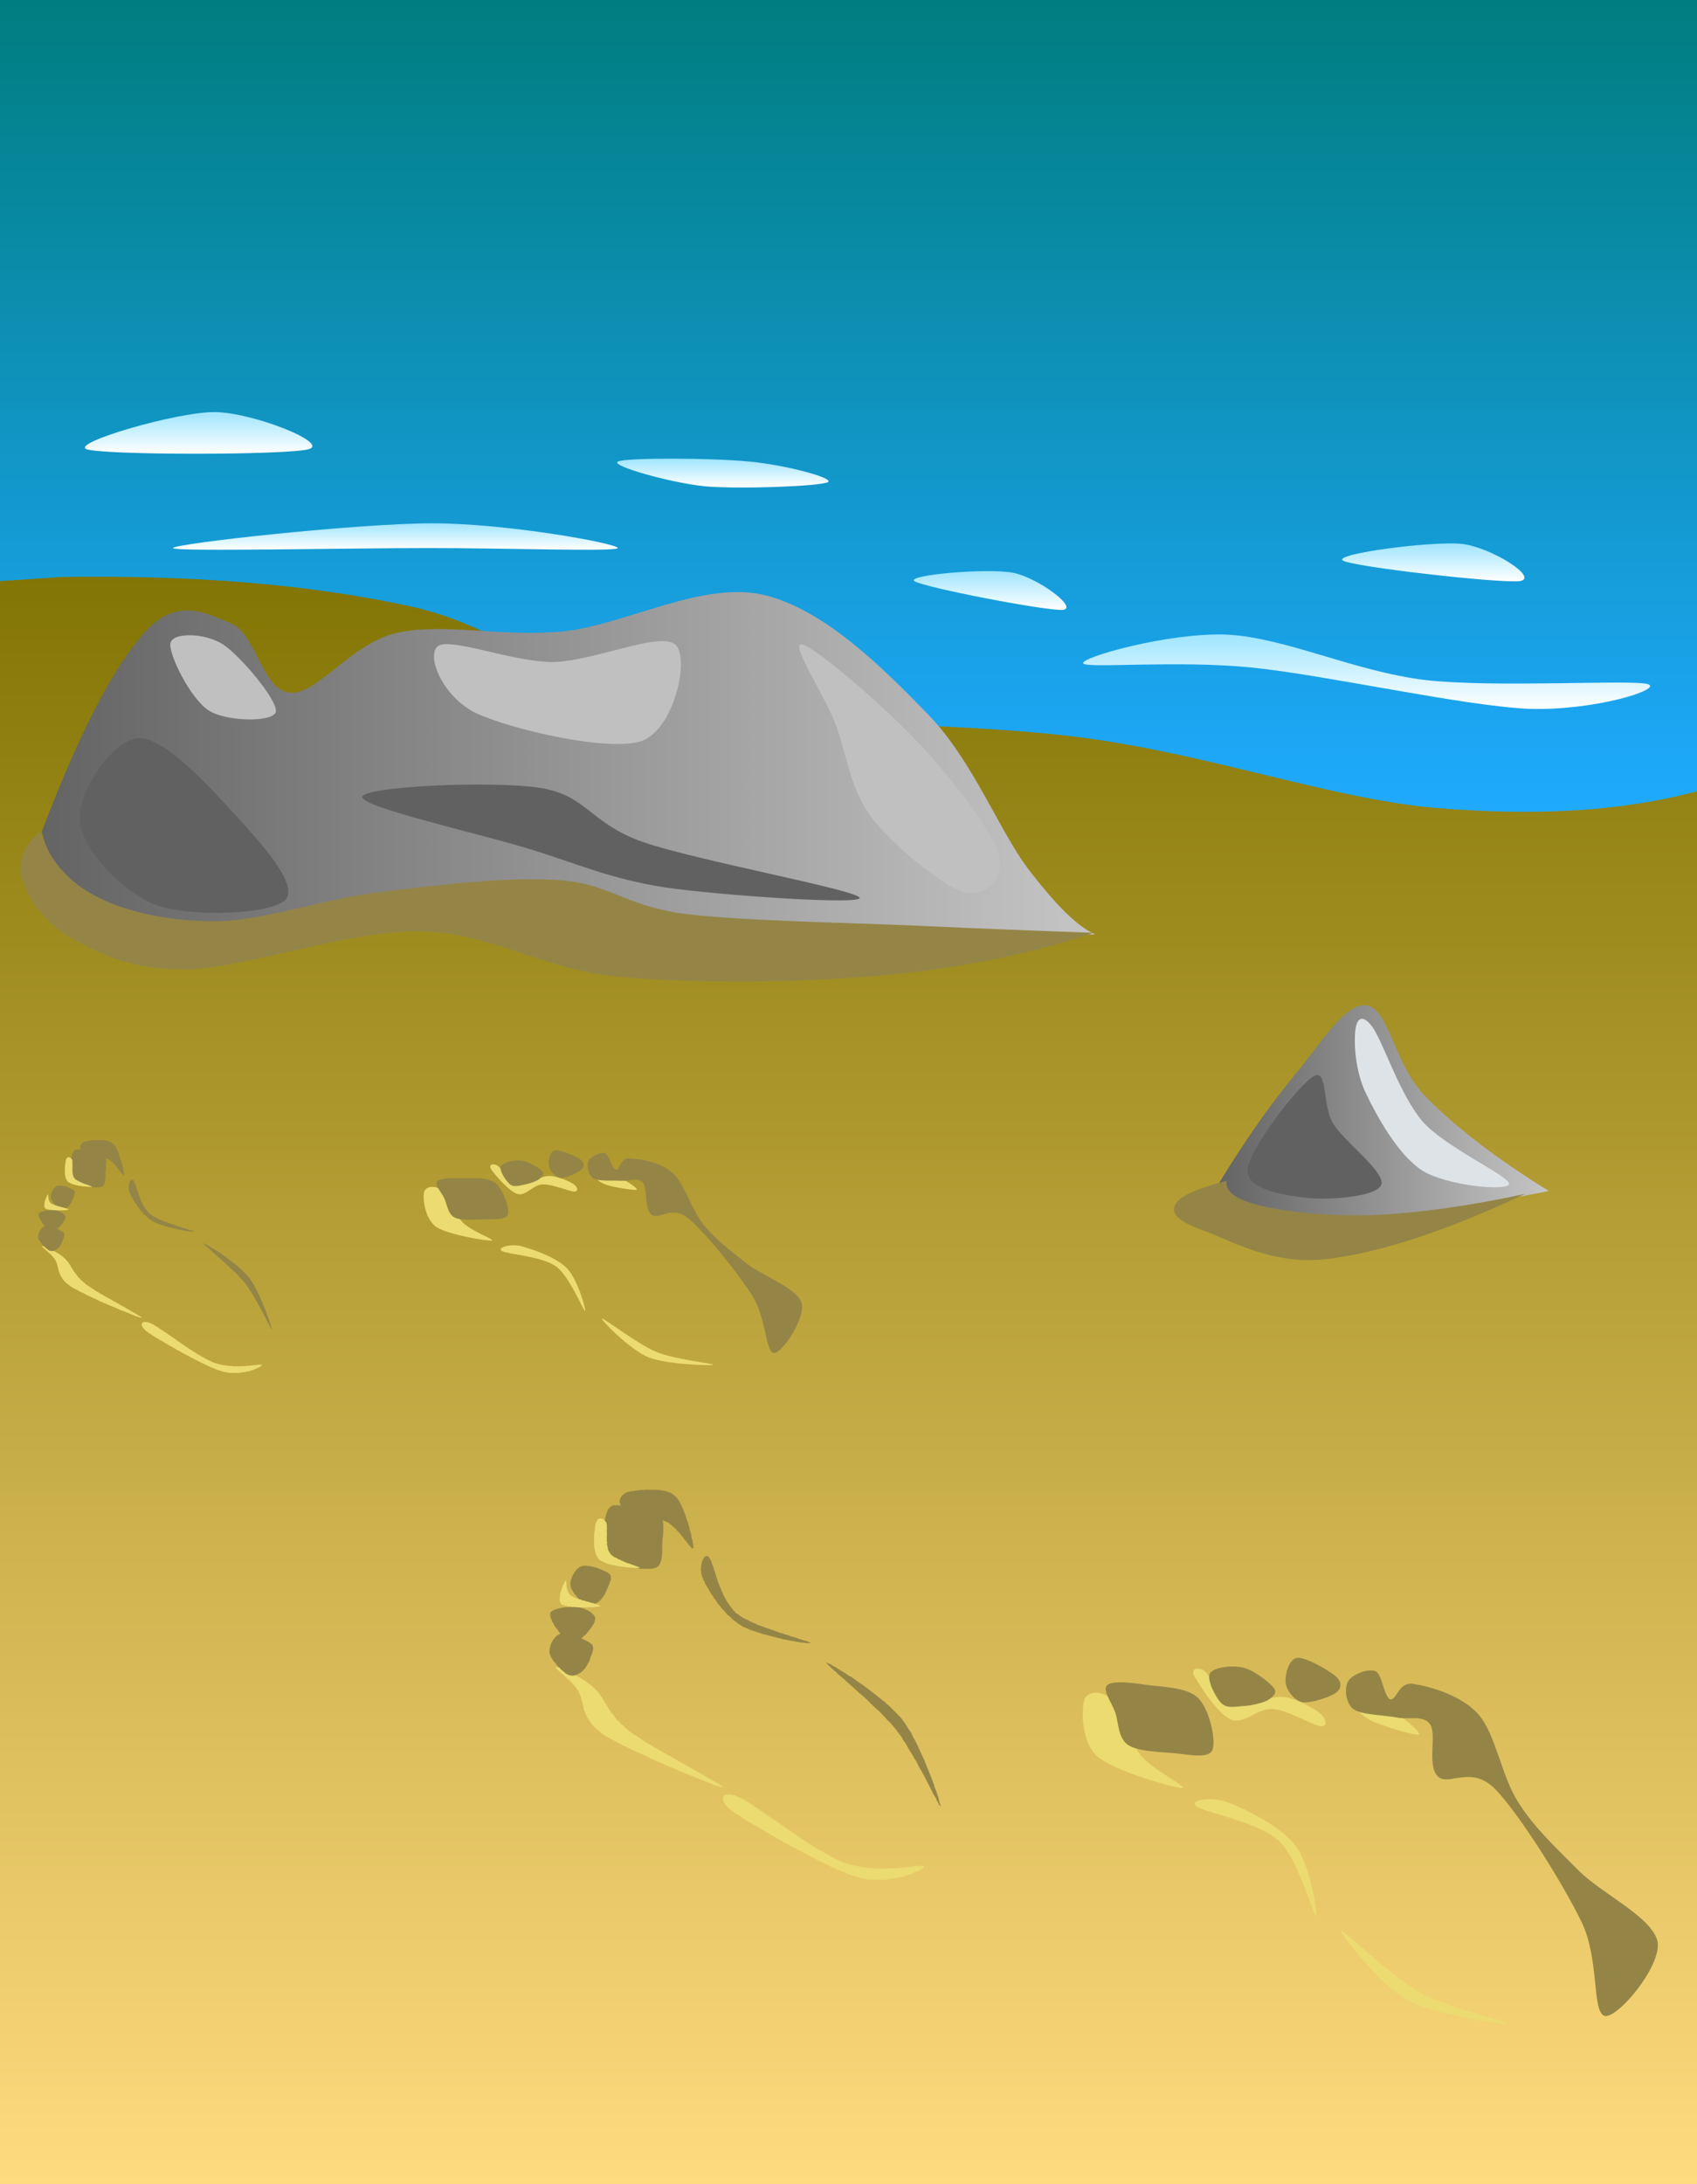 <?xml version="1.0" encoding="utf-8"?>
<!-- Generator: Adobe Illustrator 10.0, SVG Export Plug-In . SVG Version: 3.0.0 Build 77)  --><svg enable-background="new 0 0 560.483 721.044" height="721.044" i:pageBounds="0 792 612 0" i:rulerOrigin="0 0" i:viewOrigin="25 756" overflow="visible" space="preserve" viewBox="0 0 560.483 721.044" width="560.483" xmlns="http://www.w3.org/2000/svg" xmlns:a="http://ns.adobe.com/AdobeSVGViewerExtensions/3.0/" xmlns:graph="http://ns.adobe.com/Graphs/1.0/" xmlns:i="http://ns.adobe.com/AdobeIllustrator/10.0/" xmlns:x="http://ns.adobe.com/Extensibility/1.0/" xmlns:xlink="http://www.w3.org/1999/xlink">
  <rect x="0" y="0" width="560.483" height="721.044" fill="#333333" stroke="none"/>
  <g i:dimmedPercent="50" i:layer="yes" i:rgbTrio="#4F008000FFFF" id="Layer_1">
    <linearGradient gradientUnits="userSpaceOnUse" id="XMLID_1_" x1="280.242" x2="280.242" y1="721.044" y2="174.817">
      <stop offset="0" style="stop-color:#FFDB7F"/>
      <stop offset="1" style="stop-color:#7F7200"/>
      <a:midPointStop offset="0" style="stop-color:#FFDB7F"/>
      <a:midPointStop offset="0.5" style="stop-color:#FFDB7F"/>
      <a:midPointStop offset="1" style="stop-color:#7F7200"/>
    </linearGradient>
    <path clip-rule="evenodd" d="M0,174.816v546.228h560.483V174.816H0z" fill="url(#XMLID_1_)" fill-rule="evenodd" i:knockout="Off"/>
    <path clip-rule="evenodd" d="M394.452,553.356    c1.548,2.664,7.632,12.456,12.132,14.364c4.355,1.728,8.712-3.889,13.752-3.528c4.896,0.252,13.248,5.436,15.912,5.688    c2.483,0.145,1.764-2.556-0.216-4.212c-1.98-1.728-7.92-4.824-11.593-5.399c-3.888-0.576-7.632,1.548-10.836,1.943    c-3.168,0.288-5.472,1.477-8.027-0.18c-2.7-1.836-5.868-8.892-7.704-10.332C395.964,550.188,392.976,550.692,394.452,553.356z" fill="#EBDB70" fill-rule="evenodd" i:knockout="Off"/>
    <path clip-rule="evenodd" d="M358.056,561.456    c-0.828,3.204-1.044,13.5,4.356,18.396c5.508,4.823,25.38,10.439,27.972,10.439c2.232-0.18-9.684-5.976-13.68-10.872    c-3.96-5.004-6.588-15.479-9.685-18.504C363.78,557.893,358.848,558.216,358.056,561.456z" fill="#EBDB70" fill-rule="evenodd" i:knockout="Off"/>
    <path clip-rule="evenodd" d="M448.416,563.437    c0.936-0.721,6.731-0.756,10.296,0.863c3.384,1.44,10.8,7.633,10.008,8.316c-1.008,0.612-11.7-2.736-15.156-4.212    C450.107,566.82,447.516,564.048,448.416,563.437z" fill="#EBDB70" fill-rule="evenodd" i:knockout="Off"/>
    <path clip-rule="evenodd" d="M368.388,565.452    c-1.152-3.312-4.464-7.596-2.7-9.108c1.729-1.584,7.597-0.936,12.744-0.144c5.04,0.756,13.536,0.648,17.316,4.392    c3.672,3.564,6.048,14.185,4.644,17.28c-1.62,3.024-8.964,1.08-13.68,0.828c-4.788-0.396-11.232-0.576-14.328-2.771    C369.288,573.66,369.432,568.692,368.388,565.452z" fill="#948547" fill-rule="evenodd" i:knockout="Off"/>
    <path clip-rule="evenodd" d="M411.12,563.185    c-2.592,0.107-5.725,1.008-7.597-0.792c-2.016-1.836-5.075-8.064-3.924-9.937c1.116-2.016,7.272-2.844,10.836-1.943    c3.564,0.684,8.748,4.859,10.261,6.695c1.367,1.765-0.396,3.024-1.944,4.068C417.06,562.176,413.64,563.004,411.12,563.185z" fill="#948547" fill-rule="evenodd" i:knockout="Off"/>
    <path clip-rule="evenodd" d="M430.056,561.924    c-2.808-0.72-5.22-4.031-5.436-6.479c-0.288-2.448,1.008-7.884,3.888-8.136c2.736-0.324,10.62,4.248,12.816,6.228    c1.979,1.872,1.8,3.924-0.108,5.328C439.271,560.196,432.828,562.464,430.056,561.924z" fill="#948547" fill-rule="evenodd" i:knockout="Off"/>
    <path clip-rule="evenodd" d="M446.976,564.229    c-2.664-2.16-3.023-7.2-1.655-9.288c1.296-2.16,6.516-4.248,9-3.204c2.231,0.972,2.735,8.46,4.859,9.252    c2.017,0.612,2.736-5.94,7.597-5.076c4.859,0.72,15.588,3.456,21.491,10.008c5.761,6.588,7.561,20.305,13.177,29.088    c5.544,8.641,12.203,14.725,19.979,22.536c7.74,7.776,24.479,15.444,26.064,23.58c1.224,8.101-13.213,25.309-17.496,24.408    c-4.356-1.332-1.584-18.504-7.668-31.104c-6.192-12.744-20.628-35.748-28.584-43.885c-8.101-8.027-15.229-0.647-18.864-4.104    c-3.672-3.637-0.252-13.933-2.521-17.137c-2.34-3.312-6.804-1.439-11.052-2.304C456.948,566.172,449.676,566.172,446.976,564.229z    " fill="#948547" fill-rule="evenodd" i:knockout="Off"/>
    <path clip-rule="evenodd" d="M395.172,596.376    c2.772,1.98,20.34,5.148,27.036,11.16c6.588,6.012,11.376,24.552,12.42,24.948c0.72,0.107-1.872-16.956-6.804-23.292    c-5.004-6.372-16.668-12.061-22.212-14.148C400.104,592.884,392.364,594.252,395.172,596.376z" fill="#EBDB70" fill-rule="evenodd" i:knockout="Off"/>
    <path clip-rule="evenodd" d="M442.944,637.38    c-0.685,0.396,12.312,17.532,21.636,22.788c9.216,5.076,32.472,8.208,33.372,7.884c0.576-0.539-19.729-5.075-28.98-10.26    C459.576,652.464,443.771,637.092,442.944,637.38z" fill="#EBDB70" fill-rule="evenodd" i:knockout="Off"/>
    <linearGradient gradientUnits="userSpaceOnUse" id="XMLID_2_" x1="402.696" x2="511.523" y1="367.326" y2="367.326">
      <stop offset="0" style="stop-color:#646464"/>
      <stop offset="1" style="stop-color:#C5C5C5"/>
      <a:midPointStop offset="0" style="stop-color:#646464"/>
      <a:midPointStop offset="0.5" style="stop-color:#646464"/>
      <a:midPointStop offset="1" style="stop-color:#C5C5C5"/>
    </linearGradient>
    <path clip-rule="evenodd" d="M402.696,390.456    c9.071-14.904,17.64-26.82,25.848-36.72c8.208-9.936,15.912-23.076,23.112-21.78c7.02,1.368,8.964,19.584,19.044,29.916    c10.008,10.26,23.472,20.521,40.823,31.32c-33.768,6.768-59.292,9.936-77.544,9.504    C415.764,402.229,405.432,398.196,402.696,390.456z" fill="url(#XMLID_2_)" fill-rule="evenodd" i:knockout="Off"/>
    <path clip-rule="evenodd" d="M447.588,340.632    c-0.36,3.78-0.108,12.78,3.672,20.592c3.744,7.704,10.584,20.159,18.576,25.271c7.956,4.968,28.368,6.912,28.584,4.32    c-0.216-2.772-20.952-11.952-28.584-20.592c-7.56-8.856-12.96-26.208-16.596-31.249    C449.46,334.044,447.948,336.816,447.588,340.632z" fill="#DEE3E7" fill-rule="evenodd" i:knockout="Off"/>
    <path clip-rule="evenodd" d="M412.056,386.172    c0.468-6.876,17.028-28.296,21.924-30.924c4.608-2.52,2.628,9.54,6.301,15.624c3.672,6.084,17.315,15.984,15.947,20.269    c-1.62,3.995-17.172,5.111-24.588,4.319C424.224,394.597,411.588,392.796,412.056,386.172z" fill="#616161" fill-rule="evenodd" i:knockout="Off"/>
    <path clip-rule="evenodd" d="M405.072,389.809    c-10.009,2.628-15.66,5.184-16.956,7.956c-1.368,2.592,0.647,5.363,8.964,8.315c8.424,2.916,22.536,11.592,40.536,9.648    c17.928-2.088,39.6-9.145,66.132-21.601c-18.612,4.032-34.92,6.265-49.5,6.984c-14.652,0.612-29.304-1.08-37.548-2.988    C408.42,396.145,404.676,393.517,405.072,389.809z" fill="#948547" fill-rule="evenodd" i:knockout="Off"/>
    <linearGradient gradientUnits="userSpaceOnUse" id="XMLID_3_" x1="280.242" x2="280.242" y1="267.959" y2="2.842171e-013">
      <stop offset="0" style="stop-color:#1FAAFF"/>
      <stop offset="1" style="stop-color:#007D7F"/>
      <a:midPointStop offset="0" style="stop-color:#1FAAFF"/>
      <a:midPointStop offset="0.5" style="stop-color:#1FAAFF"/>
      <a:midPointStop offset="1" style="stop-color:#007D7F"/>
    </linearGradient>
    <path clip-rule="evenodd" d="M20.376,190.476    c43.632-0.648,81.036,2.376,114.3,9.504c33.048,7.092,45.576,25.2,82.98,32.652c37.548,7.128,97.02,5.256,140.112,10.908    c43.021,5.796,81.396,19.98,115.668,23.112c34.021,2.916,62.532,1.152,87.048-5.436V0H0v191.844    C6.768,191.412,13.572,190.944,20.376,190.476z" fill="url(#XMLID_3_)" fill-rule="evenodd" i:knockout="Off"/>
    <path clip-rule="evenodd" d="M162.252,386.064    c1.044,1.62,5.832,7.2,8.676,8.136c2.772,0.756,5.184-3.132,8.352-3.204c3.096-0.072,8.712,2.304,10.44,2.412    c1.62-0.144,0.864-1.764-0.468-2.628c-1.44-0.936-5.292-2.484-7.668-2.556c-2.448-0.036-4.716,1.476-6.66,2.016    c-1.98,0.468-3.348,1.224-5.076,0.468c-1.872-1.044-4.284-5.111-5.58-5.939C162.864,383.977,161.172,384.408,162.252,386.064z" fill="#EBDB70" fill-rule="evenodd" i:knockout="Off"/>
    <path clip-rule="evenodd" d="M140.004,393.805    c-0.36,2.088,0.288,8.424,4.032,11.231c3.78,2.556,16.74,4.716,18.324,4.536c1.44-0.288-6.588-3.06-9.36-5.832    c-2.88-2.916-5.22-9.252-7.416-10.944C143.316,391.104,140.292,391.716,140.004,393.805z" fill="#EBDB70" fill-rule="evenodd" i:knockout="Off"/>
    <path clip-rule="evenodd" d="M196.884,388.477    c0.54-0.576,4.104-0.973,6.516-0.217c2.232,0.721,7.308,3.889,6.876,4.5c-0.54,0.324-7.56-0.792-9.792-1.548    C198.072,390.456,196.452,388.944,196.884,388.477z" fill="#EBDB70" fill-rule="evenodd" i:knockout="Off"/>
    <path clip-rule="evenodd" d="M146.736,395.568    c-1.008-2.088-3.312-4.393-2.34-5.508c0.9-1.116,4.716-1.188,7.992-1.044c3.168,0.035,8.568-0.576,11.196,1.512    c2.556,2.016,4.824,8.388,4.176,10.512c-0.828,1.872-5.616,1.404-8.532,1.512c-3.096,0.036-7.092,0.505-9.216-0.684    C147.888,400.681,147.636,397.477,146.736,395.568z" fill="#948547" fill-rule="evenodd" i:knockout="Off"/>
    <path clip-rule="evenodd" d="M173.412,391.032    c-1.692,0.288-3.492,1.008-4.824,0.072c-1.44-1.08-3.744-4.645-3.168-5.977c0.576-1.403,4.32-2.268,6.66-2.016    c2.232,0.216,5.832,2.34,6.912,3.456c0.936,0.972,0.036,1.872-0.9,2.7C177.12,389.988,174.96,390.708,173.412,391.032z" fill="#948547" fill-rule="evenodd" i:knockout="Off"/>
    <path clip-rule="evenodd" d="M185.22,388.872    c-1.836-0.288-3.492-2.16-3.852-3.672c-0.504-1.62,0.108-5.04,1.836-5.4c1.728-0.359,6.876,1.801,8.496,2.988    c1.332,1.08,1.44,2.196,0.324,3.348C190.872,387.145,186.984,388.98,185.22,388.872z" fill="#948547" fill-rule="evenodd" i:knockout="Off"/>
    <path clip-rule="evenodd" d="M196.02,389.088    c-1.872-1.224-2.34-4.283-1.692-5.724c0.648-1.512,3.744-3.096,5.4-2.664c1.512,0.468,2.304,5.076,3.744,5.472    c1.332,0.181,1.224-3.852,4.392-3.743c3.204,0.144,9.936,0.972,14.22,4.716c4.104,3.708,6.228,12.168,10.404,17.315    c4.176,4.933,8.676,8.389,14.184,12.708c5.472,4.248,16.452,7.956,18.072,12.924c1.404,4.969-6.48,16.885-9.216,16.597    c-2.772-0.576-2.412-11.484-7.092-18.973c-4.788-7.56-15.624-21.023-21.132-25.523c-5.616-4.536-9.612,0.756-12.132-1.188    c-2.484-2.088-1.26-8.712-2.844-10.584c-1.8-1.836-4.356-0.468-7.092-0.611C202.356,389.664,197.892,390.024,196.02,389.088z" fill="#948547" fill-rule="evenodd" i:knockout="Off"/>
    <path clip-rule="evenodd" d="M165.816,413.028    c1.908,1.08,13.068,1.656,17.784,5.04c4.536,3.276,9,14.58,9.648,14.76c0.468,0.036-2.448-10.548-5.976-14.112    c-3.672-3.743-11.304-6.264-14.976-7.271C168.66,410.4,163.908,411.948,165.816,413.028z" fill="#EBDB70" fill-rule="evenodd" i:knockout="Off"/>
    <path clip-rule="evenodd" d="M198.828,435.313    c-0.468,0.323,9,10.08,15.228,12.744c6.192,2.483,20.916,2.808,21.528,2.52c0.324-0.432-12.744-1.728-18.936-4.32    C210.42,443.628,199.296,434.988,198.828,435.313z" fill="#EBDB70" fill-rule="evenodd" i:knockout="Off"/>
    <linearGradient gradientUnits="userSpaceOnUse" id="XMLID_4_" x1="13.788" x2="361.728" y1="252.35" y2="252.35">
      <stop offset="0" style="stop-color:#646464"/>
      <stop offset="1" style="stop-color:#C5C5C5"/>
      <a:midPointStop offset="0" style="stop-color:#646464"/>
      <a:midPointStop offset="0.5" style="stop-color:#646464"/>
      <a:midPointStop offset="1" style="stop-color:#C5C5C5"/>
    </linearGradient>
    <path clip-rule="evenodd" d="M361.728,308.448    c-5.76-2.448-13.031-9.648-22.248-21.744c-9.288-12.24-18.252-35.64-32.867-50.76c-14.797-15.228-34.417-34.956-54.577-39.6    c-20.268-4.572-45.468,9.864-65.736,12.06c-20.376,2.052-39.888-2.916-55.08,0.504c-15.192,3.348-26.172,20.268-35.28,19.8    c-9.18-0.504-11.412-19.368-19.332-22.716c-8.064-3.492-18.072-9.036-28.512,2.412c-10.548,11.556-21.852,33.3-34.308,66.204    c4.644,18.216,19.764,28.656,45.9,31.896c26.388,3.096,77.832-13.14,110.196-13.032c32.076,0.108,48.96,10.908,81.18,13.536    C283.392,309.528,319.536,309.96,361.728,308.448z" fill="url(#XMLID_4_)" fill-rule="evenodd" i:knockout="Off"/>
    <path clip-rule="evenodd" d="M303.228,245.124    c-10.943-11.736-33.516-31.14-38.16-32.364c-4.644-1.152,6.804,15.948,10.62,25.596c3.78,9.576,4.896,21.852,12.096,31.428    c7.164,9.432,23.292,22.464,30.456,24.66c7.092,1.908,13.968-4.356,11.592-12.564    C327.168,273.564,314.136,256.644,303.228,245.124z" fill="#C0C0C0" fill-rule="evenodd" i:knockout="Off"/>
    <path clip-rule="evenodd" d="M56.304,212.292    c-0.756,3.6,6.624,18.36,12.564,22.212c5.832,3.816,21.348,4.032,22.248,0.504c0.648-3.816-11.592-18.36-17.424-22.248    C67.752,208.908,57.096,208.656,56.304,212.292z" fill="#C0C0C0" fill-rule="evenodd" i:knockout="Off"/>
    <path clip-rule="evenodd" d="M144.756,213.229    c4.284-2.772,24.444,5.256,37.692,5.328c13.248-0.108,35.388-10.188,40.572-5.796c4.896,4.392-0.252,27.936-11.124,31.896    c-11.232,3.672-43.164-3.924-54.576-9.18C146.088,230.04,140.508,216.144,144.756,213.229z" fill="#C0C0C0" fill-rule="evenodd" i:knockout="Off"/>
    <path clip-rule="evenodd" d="M45.684,243.684    c8.46-0.432,23.184,15.66,31.392,24.66c8.136,8.928,21.564,23.292,17.388,28.512c-4.428,5.148-31.536,6.012-42.984,1.908    c-11.484-4.464-24.12-18.324-25.128-27.54C25.416,261.9,37.044,244.152,45.684,243.684z" fill="#616161" fill-rule="evenodd" i:knockout="Off"/>
    <path clip-rule="evenodd" d="M119.628,263.016    c-0.72,3.348,37.224,11.808,54.108,16.92c16.74,5.076,27.324,10.116,45.9,13.032c18.504,2.664,65.304,5.868,64.296,3.384    c-1.548-2.7-53.712-12.204-71.532-18.36c-17.676-6.192-18.36-15.336-33.84-17.856    C162.828,257.616,120.636,259.596,119.628,263.016z" fill="#616161" fill-rule="evenodd" i:knockout="Off"/>
    <path clip-rule="evenodd" d="M13.284,274.608    c-5.724,4.824-7.56,10.008-5.796,15.948c1.8,5.976,7.236,14.22,16.452,19.332c9.144,4.932,18.9,10.404,38.16,10.152    c19.26-0.54,52.92-12.924,76.824-12.564c23.832,0.432,39.564,12.456,65.268,14.976c25.74,2.376,60.912,1.944,87.444-0.468    c26.353-2.448,49.176-7.128,69.588-14.04c-17.604-0.612-37.151-1.368-59.903-2.412c-22.896-0.972-55.8-1.512-75.384-3.852    c-19.584-2.7-24.336-9.828-41.076-11.124c-16.992-1.224-40.032,1.548-58.968,3.888c-19.044,2.232-37.944,9.288-53.64,9.648    c-15.732,0.252-29.736-2.844-39.636-7.74C22.68,291.42,16.416,284.22,13.284,274.608z" fill="#948547" fill-rule="evenodd" i:knockout="Off"/>
    <path clip-rule="evenodd" d="M207.756,492.444h0.216l0.36-0.108l0.36-0.071    h0.432l0.36-0.108l0.468-0.072h0.396l0.468-0.107h0.54l0.468-0.108l0.54,0.036l0.576-0.108h0.504h0.54h0.54h0.612h0.54h0.54h0.612    l0.504,0.108h0.612l0.504,0.108l0.468,0.107l0.612,0.072l0.468,0.107l0.468,0.217l0.504,0.071l0.432,0.216l0.468,0.217    l0.288,0.288l0.36,0.216l0.396,0.288l0.324,0.323l0.288,0.288l0.288,0.396l0.324,0.504l0.288,0.432l0.324,0.612l0.216,0.504    l0.324,0.612l0.216,0.612l0.324,0.647l0.216,0.612l0.288,0.72l0.216,0.648l0.18,0.72l0.288,0.756l0.252,0.612l0.18,0.756    l0.216,0.612l0.108,0.756l0.216,0.647l0.144,0.612l0.216,0.647l0.036,0.648l0.144,0.54l0.18,0.54l0.072,0.504l0.072,0.432    l0.108,0.433v0.324v0.323l0.072,0.217l-0.072,0.216l-0.036,0.107l-0.036,0.108l-0.108-0.036h-0.144l-0.072-0.108l-0.18-0.107    l-0.072-0.108l-0.288-0.252l-0.144-0.216l-0.18-0.216l-0.252-0.216l-0.252-0.36l-0.252-0.324l-0.216-0.324l-0.36-0.323    l-0.288-0.469l-0.252-0.323l-0.324-0.433l-0.324-0.323l-0.288-0.433l-0.324-0.432l-0.324-0.324l-0.432-0.432l-0.324-0.324    l-0.288-0.432l-0.36-0.324l-0.432-0.324l-0.324-0.324l-0.36-0.324l-0.36-0.216l-0.324-0.324l-0.36-0.216l-0.36-0.252l-0.504-0.107    l-0.396-0.217l-0.468-0.216l-0.504-0.107l-0.468-0.217l-0.504-0.144l-0.468-0.216l-0.648-0.108l-0.468-0.216l-0.612-0.144    l-0.504-0.108L214.2,500.4l-0.612-0.108l-0.504-0.144l-0.612-0.108l-0.576-0.216l-0.504-0.108l-0.504-0.107l-0.612-0.108    l-0.468-0.216l-0.504-0.108l-0.504-0.107l-0.504-0.145l-0.324-0.18l-0.396-0.108l-0.504-0.107l-0.252-0.216l-0.396-0.108    l-0.216-0.18l-0.288-0.108l-0.216-0.18l-0.18-0.108l-0.252-0.216l-0.108-0.18l-0.108-0.181l-0.144-0.216v-0.18l-0.144-0.18v-0.217    l-0.144-0.18v-0.18v-0.181l0.072-0.216v-0.18v-0.18l0.072-0.181l0.108-0.216l0.072-0.18l0.108-0.181l0.108-0.18l0.072-0.18    l0.216-0.18l0.108-0.217l0.144-0.071l0.18-0.181l0.216-0.18l0.144-0.108l0.252-0.107l0.216-0.181l0.252-0.071l0.252-0.108    l0.252-0.072L207.756,492.444z" fill="#948547" fill-rule="evenodd" i:knockout="Off"/>
    <path clip-rule="evenodd" d="M209.484,498.313l-0.324-0.036l-0.18-0.072    l-0.288-0.107l-0.324-0.036l-0.144-0.072l-0.288-0.108l-0.324-0.035l-0.288-0.072l-0.18-0.108h-0.324l-0.288-0.107l-0.144-0.108    l-0.288-0.108h-0.324l-0.288-0.107l-0.18-0.108h-0.324l-0.144-0.107h-0.324l-0.18-0.108h-0.216h-0.216h-0.324h-0.216h-0.216    h-0.108h-0.216l-0.288,0.072h-0.108l-0.252,0.071l-0.144,0.108l-0.18,0.072l-0.144,0.107l-0.036,0.108l-0.216,0.18l-0.144,0.072    l-0.108,0.18l-0.108,0.181l-0.18,0.18l-0.108,0.18l-0.108,0.216l-0.072,0.181l-0.108,0.18l-0.036,0.288l-0.108,0.18l-0.144,0.288    l0.036,0.181l-0.144,0.287l-0.036,0.253l-0.144,0.287v0.181l-0.036,0.288l-0.036,0.288l-0.144,0.288l-0.036,0.287l-0.036,0.288    v0.252l-0.036,0.288l-0.036,0.288l-0.036,0.288l-0.036,0.288l-0.036,0.288l-0.036,0.288v0.288l-0.036,0.288l-0.036,0.288    l-0.036,0.288l-0.036,0.287v0.253l-0.072,0.396l-0.036,0.288l-0.072,0.396l-0.072,0.36l-0.036,0.288l-0.072,0.396l0.036,0.396    l-0.036,0.288l-0.072,0.36l-0.072,0.396l0.108,0.288l-0.072,0.396l0.036,0.396l-0.036,0.288l0.072,0.396l0.072,0.288l0.108,0.288    l-0.072,0.396l0.108,0.288l0.216,0.323l0.072,0.288l0.144,0.217l0.216,0.323l0.108,0.288l0.252,0.216l0.252,0.217l0.144,0.216    l0.396,0.252l0.252,0.216l0.432,0.145l0.36,0.216l0.432,0.144l0.396,0.216l0.54,0.145l0.54,0.144l0.504,0.252l0.432,0.145    l0.684,0.18l0.54,0.145l0.576,0.035l0.54,0.145l0.576,0.18l0.684,0.036l0.576,0.144l0.576,0.072l0.576,0.036l0.576,0.18    l0.576,0.036l0.576,0.072l0.612,0.036l0.504-0.036l0.468,0.036l0.468,0.036l0.504-0.072l0.504,0.036l0.396-0.036l0.36-0.072    l0.288-0.107l0.396-0.072l0.288-0.072l0.18-0.18l0.252-0.072l0.216-0.216l0.18-0.18l0.216-0.181l0.072-0.216l0.18-0.18    l0.108-0.324l0.072-0.18l0.108-0.324l0.144-0.288l0.072-0.216v-0.324l0.108-0.288v-0.324v-0.287v-0.324l0.144-0.396v-0.324v-0.323    v-0.288v-0.324v-0.288l0.036-0.432v-0.288v-0.324v-0.324v-0.288v-0.323v-0.288l-0.036-0.217l0.108-0.323v-0.288v-0.324v-0.288    l0.108-0.324l0.036-0.288v-0.323v-0.288l0.108-0.288v-0.324v-0.288v-0.324v-0.288l0.036-0.323v-0.288v-0.324v-0.288v-0.324v-0.288    v-0.216l-0.108-0.324v-0.287l-0.036-0.217l-0.108-0.288l-0.036-0.216l0.036-0.288l-0.144-0.216l-0.144-0.216l-0.036-0.18    l-0.144-0.217l-0.144-0.216l-0.144-0.18l-0.18-0.108l-0.108-0.216l-0.18-0.107l-0.18-0.108l-0.288-0.108l-0.18-0.107l-0.18-0.108    l-0.288-0.107l-0.288-0.108H216l-0.288-0.108h-0.324l-0.288-0.107h-0.216l-0.324-0.036l-0.288-0.108h-0.324h-0.324h-0.36    l-0.252-0.107l-0.324-0.036h-0.36h-0.324h-0.324l-0.216-0.036h-0.324l-0.288-0.108h-0.324h-0.216h-0.324l-0.288-0.107H209.484z" fill="#948547" fill-rule="evenodd" i:knockout="Off"/>
    <path clip-rule="evenodd" d="M200.736,524.088l0.036-0.107l0.108-0.181    l0.072-0.216l0.036-0.071l0.108-0.217l0.036-0.071l0.072-0.217l0.072-0.18l0.072-0.108l0.072-0.18l0.036-0.107l-0.036-0.217    l0.108-0.18l0.036-0.108l0.072-0.18l0.072-0.107l0.072-0.181l-0.072-0.107l0.072-0.181l-0.072-0.107l0.072-0.216l-0.072-0.108    l0.108-0.18l-0.072-0.108l-0.072-0.108l0.036-0.107l-0.036-0.216l-0.072-0.108l-0.216-0.108l-0.072-0.107l-0.072-0.108    l-0.18-0.107l-0.072-0.108l-0.216-0.144l-0.18-0.108l-0.216-0.108l-0.18-0.144l-0.324-0.108l-0.18-0.107l-0.324-0.145    l-0.288-0.144l-0.324-0.108l-0.324-0.144l-0.288-0.108l-0.324-0.144l-0.324-0.108l-0.288-0.144l-0.324-0.108l-0.36-0.036    l-0.288-0.144l-0.36-0.036l-0.324-0.108l-0.36-0.035l-0.288-0.145l-0.36-0.036h-0.252l-0.36-0.036l-0.216-0.036l-0.36-0.035    h-0.252l-0.288,0.071l-0.216-0.036l-0.18,0.072l-0.288,0.072h-0.108l-0.216,0.18l-0.288,0.072l-0.18,0.072l-0.18,0.18    l-0.072,0.072l-0.216,0.18l-0.216,0.18l-0.216,0.181l-0.108,0.18l-0.18,0.18l-0.18,0.252l-0.072,0.217l-0.216,0.144l-0.144,0.288    l-0.108,0.18l-0.144,0.288l-0.108,0.18l-0.144,0.288l-0.072,0.181l-0.144,0.288l-0.036,0.288l-0.108,0.18l-0.144,0.288l0.036,0.18    l-0.144,0.288l0.036,0.18v0.217l-0.144,0.287l0.036,0.181l0.036,0.216l0.036,0.18v0.216l0.036,0.181l0.036,0.216l0.144,0.216    l-0.036,0.288l0.18,0.216l0.144,0.216l0.144,0.217l0.144,0.216l0.108,0.288l0.144,0.216l0.144,0.216l0.18,0.216l0.144,0.216    l0.288,0.253l0.144,0.216l0.144,0.216l0.288,0.216l0.144,0.252l0.144,0.216l0.288,0.217l0.18,0.216l0.18,0.144l0.18,0.216    l0.324,0.145l0.144,0.216l0.216,0.108l0.18,0.144l0.216,0.108l0.072,0.107l0.216,0.145l0.072,0.107l0.216,0.145h0.108l0.216,0.144    h0.108l0.144,0.036h0.108l0.252,0.036h0.144l0.108,0.036h0.144l0.108,0.036l0.18-0.072h0.108l0.18-0.072h0.108l0.18-0.072    l0.18-0.071l0.144-0.072l0.18-0.108l0.18-0.071h0.108l0.072-0.072l0.144-0.072l0.18-0.107l0.036-0.072l0.18-0.108l0.144-0.071    l0.072-0.108l0.144-0.072l0.18-0.071l0.036-0.108l0.18-0.072l0.036-0.107l0.18-0.072l0.072-0.18l0.18-0.072l0.036-0.108    l0.216-0.18l0.036-0.108l0.072-0.18l0.18-0.072l0.072-0.216l0.072-0.072l0.18-0.18l0.072-0.108l0.072-0.18l0.072-0.216l0.18-0.072    l0.072-0.18l0.108-0.216l0.036-0.072l0.072-0.216l0.108-0.18l0.036-0.108l0.072-0.18l0.108-0.217l0.036-0.071l0.072-0.216    l0.108-0.181l0.036-0.107l0.072-0.181l0.072-0.107L200.736,524.088z" fill="#948547" fill-rule="evenodd" i:knockout="Off"/>
    <path clip-rule="evenodd" d="M196.632,534.204l-0.072-0.144l-0.072-0.217    l-0.072-0.107l-0.036-0.216l-0.072-0.108l-0.18-0.216l-0.072-0.108l-0.216-0.144l-0.072-0.108l-0.18-0.216l-0.216-0.144    l-0.072-0.108l-0.216-0.144l-0.18-0.108l-0.216-0.144l-0.216-0.108l-0.216-0.145l-0.18-0.144l-0.216-0.108l-0.252-0.035    l-0.216-0.145l-0.216-0.107l-0.252-0.036L192.6,531l-0.252-0.036l-0.216-0.144l-0.216-0.036l-0.252-0.036l-0.216-0.107    l-0.252-0.036l-0.252-0.036h-0.108l-0.252-0.036l-0.252-0.036l-0.324,0.036l-0.36-0.036l-0.252-0.036l-0.288,0.072l-0.396-0.072    l-0.288,0.072l-0.252-0.036l-0.432,0.036l-0.288,0.072l-0.36-0.036l-0.324,0.036l-0.396,0.036l-0.324,0.071l-0.432,0.036    l-0.288,0.072l-0.288,0.072l-0.288,0.035L184.428,531l-0.324,0.145l-0.324,0.071l-0.288,0.036l-0.18,0.072l-0.36,0.18    l-0.144,0.072l-0.252,0.144l-0.144,0.072l-0.252,0.18l-0.036,0.108l-0.216,0.144l-0.108,0.181l-0.036,0.107l0.036,0.217    l-0.108,0.18l0.036,0.18l-0.036,0.288l0.036,0.216l0.144,0.217v0.287l0.108,0.324l0.144,0.216l0.144,0.324l0.108,0.324    l0.108,0.324l0.288,0.216l0.108,0.324l0.108,0.323l0.252,0.36l0.144,0.216l0.252,0.324l0.252,0.36l0.18,0.216l0.252,0.324    l0.144,0.252l0.252,0.323l0.18,0.253l0.144,0.216l0.324,0.252l0.144,0.216l0.18,0.216l0.216,0.145l0.18,0.252l0.18,0.107    l0.108,0.145l0.216,0.107l0.072,0.145l0.252,0.036l0.108,0.107l0.216,0.145l0.252,0.035l0.072,0.108l0.288,0.036l0.108,0.036    l0.108,0.107l0.252,0.036l0.144,0.036l0.252,0.036l0.108,0.036h0.144l0.324-0.036h0.108l0.144,0.036l0.18-0.072l0.252,0.036    l0.18-0.072l0.18-0.071h0.108l0.18-0.072l0.18-0.072l0.18-0.072l0.18-0.071l0.144-0.072l0.18-0.072l0.18-0.071l0.18-0.072    l0.18-0.072l0.216-0.18l0.18-0.072l0.072-0.216l0.216-0.145l0.216-0.18l0.216-0.18l0.216-0.181l0.252-0.252l0.108-0.216    l0.252-0.252l0.216-0.18l0.252-0.288l0.072-0.18l0.252-0.252l0.108-0.217l0.252-0.252l0.144-0.288l0.216-0.18l0.108-0.288    l0.144-0.288l0.216-0.18l0.108-0.288l0.108-0.216l0.108-0.288l0.108-0.18l0.072-0.217l-0.036-0.216l0.072-0.18l0.108-0.18    l-0.072-0.217L196.632,534.204z" fill="#948547" fill-rule="evenodd" i:knockout="Off"/>
    <path clip-rule="evenodd" d="M234.108,514.08l0.18,0.216l0.144,0.217    l0.144,0.359l0.252,0.324l0.144,0.36l0.108,0.432l0.18,0.576l0.252,0.432l0.18,0.576l0.108,0.576l0.288,0.684l0.18,0.54    l0.18,0.685l0.18,0.684l0.288,0.684l0.18,0.685l0.288,0.684l0.288,0.828l0.324,0.685l0.288,0.684l0.324,0.72l0.288,0.72    l0.324,0.685l0.432,0.72l0.324,0.72l0.468,0.612l0.36,0.612l0.468,0.612L241.74,531l0.396,0.504l0.504,0.54l0.504,0.504    l0.684,0.433l0.612,0.504l0.684,0.432l0.792,0.433l0.828,0.359l0.792,0.433l0.9,0.468l0.936,0.359l0.936,0.469l1.08,0.359    l0.936,0.36l1.08,0.36l0.972,0.359l1.08,0.36l0.972,0.359l1.08,0.396l0.972,0.252l0.972,0.36l0.972,0.252l0.828,0.359l0.864,0.217    l0.864,0.252l0.828,0.323l0.756,0.217l0.612,0.216l0.612,0.216l0.612,0.072l0.36,0.18l0.36,0.18l0.36,0.145l0.144,0.036    l0.108,0.107l-0.144,0.108l-0.252-0.036l-0.252-0.036l-0.396,0.072l-0.504-0.072l-0.504-0.072l-0.648-0.071l-0.612-0.072    l-0.756-0.108l-0.756-0.107l-0.756-0.216l-0.864-0.108l-0.9-0.145l-0.864-0.216l-1.008-0.144l-0.828-0.252l-1.008-0.252    l-0.972-0.252l-1.008-0.252l-0.972-0.252l-0.972-0.252l-0.972-0.217l-0.864-0.359l-0.972-0.252l-0.828-0.324l-0.864-0.252    l-0.828-0.324l-0.828-0.36l-0.684-0.323l-0.72-0.288l-0.54-0.433l-0.576-0.288l-0.54-0.432l-0.54-0.396l-0.54-0.433l-0.54-0.396    l-0.504-0.54l-0.54-0.504l-0.54-0.396l-0.504-0.54l-0.468-0.611l-0.504-0.505l-0.504-0.504l-0.36-0.504l-0.468-0.611l-0.504-0.505    l-0.36-0.611l-0.324-0.576l-0.504-0.504l-0.324-0.612l-0.36-0.468l-0.36-0.612l-0.36-0.468l-0.216-0.576l-0.36-0.468l-0.216-0.468    l-0.36-0.468l-0.252-0.469l-0.216-0.468l-0.108-0.468l-0.288-0.324l-0.144-0.36l-0.108-0.432l-0.252-0.36l-0.036-0.323    l-0.144-0.36l-0.144-0.324l0.036-0.432l-0.036-0.324l-0.144-0.36l0.036-0.432l0.072-0.288v-0.359l-0.036-0.324l0.108-0.288v-0.433    l0.108-0.323l0.072-0.216l0.072-0.324l0.108-0.324l0.072-0.216l0.18-0.181l0.108-0.323l0.144-0.108l0.036-0.216l0.18-0.18    l0.18-0.108l0.144-0.108l0.108,0.036l0.252-0.107h0.108l0.144,0.036l0.18,0.107l0.216,0.108L234.108,514.08z" fill="#948547" fill-rule="evenodd" i:knockout="Off"/>
    <path clip-rule="evenodd" d="M272.988,548.893l0.252,0.036l0.252,0.144    l0.36,0.18l0.504,0.181l0.468,0.323l0.612,0.36l0.648,0.324l0.72,0.504l0.72,0.468l0.864,0.504l0.9,0.504l0.828,0.648l1.008,0.504    l1.008,0.684l0.972,0.757l1.009,0.684l1.008,0.647l1.008,0.792l1.116,0.828l1.008,0.792l1.008,0.792l1.008,0.792l1.008,0.828    l1.045,0.792l0.863,0.792l0.9,0.792l0.899,0.937l0.792,0.792l0.757,0.756l0.792,0.792l0.611,0.756l0.54,0.756l0.648,0.9    l0.504,0.864l0.647,1.008l0.648,0.899l0.504,1.152l0.54,1.008l0.648,1.152l0.54,1.151l0.504,1.152l0.54,1.152l0.54,1.151    l0.54,1.152l0.504,1.296l0.432,1.152l0.54,1.152l0.396,1.115l0.433,1.008l0.396,1.152l0.433,1.008l0.252,1.009l0.432,1.008    l0.288,0.828l0.288,0.863l0.252,0.721l0.144,0.684l0.145,0.576l0.144,0.576l0.145,0.396l0.144,0.324v0.252v0.144l-0.144-0.035    v-0.145l-0.145-0.144l-0.288-0.324l-0.144-0.432l-0.288-0.469l-0.252-0.468l-0.288-0.72l-0.432-0.612l-0.433-0.756l-0.432-0.9    l-0.396-0.72l-0.433-0.9l-0.54-1.044L306,587.809l-0.54-1.044l-0.54-1.009l-0.54-1.044l-0.684-1.044l-0.54-1.151l-0.54-1.044    l-0.685-1.044l-0.504-1.009l-0.684-1.044l-0.648-1.044l-0.54-1.008l-0.647-1.044l-0.648-0.9l-0.504-1.008l-0.648-0.756    l-0.647-0.899l-0.54-0.757l-0.648-0.756l-0.756-0.899l-0.647-0.757l-0.9-0.827l-0.792-0.9l-0.864-0.936l-0.899-0.9l-0.9-0.792    l-1.008-0.937l-1.008-0.936l-0.9-0.936l-0.972-0.9l-1.008-0.937l-1.009-0.792l-0.972-0.936l-0.864-0.756l-1.008-0.9l-0.864-0.756    l-0.828-0.792l-0.864-0.756l-0.72-0.576l-0.72-0.612l-0.72-0.756l-0.612-0.468l-0.576-0.576l-0.504-0.432l-0.468-0.433    l-0.36-0.323l-0.216-0.252l-0.216-0.288L272.952,549L272.988,548.893z" fill="#948547" fill-rule="evenodd" i:knockout="Off"/>
    <path clip-rule="evenodd" d="M186.768,521.748l-0.036,0.108l-0.072,0.072    l-0.036,0.107l-0.108,0.18l-0.072,0.181l-0.108,0.18l-0.108,0.18l-0.144,0.288l-0.072,0.181l-0.144,0.288l-0.036,0.287    l-0.144,0.252l-0.144,0.288l-0.072,0.396l-0.144,0.252l-0.072,0.396l-0.144,0.288l-0.036,0.288l-0.072,0.36l-0.036,0.324v0.288    l-0.072,0.359l-0.036,0.288v0.288l-0.036,0.324l0.036,0.18l0.108,0.324l0.036,0.18l0.144,0.252l0.036,0.181l0.144,0.216    l0.216,0.144l0.18,0.108l0.216,0.144l0.36,0.036l0.324,0.145l0.396,0.036l0.324,0.144l0.504,0.072l0.36,0.071l0.504,0.036    l0.504,0.072l0.54-0.036l0.504,0.072l0.504,0.072l0.54-0.036l0.504,0.071h0.684l0.54-0.035l0.504,0.071l0.432-0.036l0.54-0.035    l0.54-0.036l0.432-0.036l0.36,0.036l0.432-0.036l0.396-0.072l0.432-0.036l0.288-0.072l0.252,0.036l0.18-0.071l0.288-0.072    l0.144-0.072l-0.072-0.107l-0.216-0.145h-0.108l-0.216-0.144l-0.216-0.108l-0.216-0.036l-0.36-0.144l-0.216-0.036l-0.36-0.145    l-0.36-0.071l-0.468-0.145l-0.36-0.036l-0.432-0.18l-0.36-0.144l-0.468-0.036l-0.36-0.145l-0.432-0.18l-0.504-0.036l-0.432-0.18    l-0.324-0.145l-0.468-0.144l-0.36-0.036l-0.468-0.18l-0.324-0.108l-0.324-0.144l-0.324-0.145l-0.324-0.144l-0.18-0.145    l-0.324-0.107l-0.216-0.145l-0.072-0.107l-0.144-0.216l-0.216-0.108l-0.144-0.216l-0.036-0.216l-0.18-0.108l-0.036-0.216    l-0.144-0.216v-0.288l-0.144-0.217l-0.036-0.18v-0.216l-0.144-0.216v-0.288l-0.036-0.18v-0.217l-0.036-0.216l-0.036-0.18v-0.216    l-0.036-0.181l0.108-0.18l-0.072-0.108l-0.036-0.216l-0.072-0.107l0.036-0.072l-0.072-0.108l0.072-0.107l-0.072-0.108H186.768z" fill="#EBDB70" fill-rule="evenodd" i:knockout="Off"/>
    <path clip-rule="evenodd" d="M196.812,502.632v0.181l-0.144,0.288    l-0.036,0.252l-0.036,0.288l-0.036,0.288l-0.072,0.359l-0.036,0.288l0.036,0.396l-0.072,0.359l-0.144,0.468l0.036,0.396    l-0.108,0.468l0.036,0.36l-0.036,0.504v0.468l0.036,0.396v0.468l-0.036,0.468v0.504l0.036,0.36v0.504l0.144,0.396v0.469    l0.18,0.396l0.036,0.396l0.144,0.396l0.072,0.396l0.216,0.324l0.18,0.323l0.108,0.288l0.216,0.324l0.216,0.288l0.252,0.216    l0.252,0.216l0.396,0.252l0.432,0.145l0.36,0.216l0.432,0.144l0.396,0.217l0.54,0.144l0.54,0.145l0.54,0.18l0.432,0.107    l0.576,0.072l0.54,0.145l0.576,0.144l0.576,0.072l0.612,0.036l0.54,0.144l0.468,0.036l0.576,0.072l0.468,0.036l0.612,0.071    l0.468,0.036l0.468,0.036l0.36,0.036l0.36,0.036l0.36,0.036l0.396-0.072h0.216l0.252,0.036h0.216l0.18-0.072h0.108l-0.072-0.108    l-0.216-0.107h-0.108l-0.18-0.145l-0.216-0.107l-0.36-0.036l-0.18-0.108l-0.324-0.144l-0.432-0.145l-0.288-0.107l-0.432-0.145    l-0.324-0.144l-0.432-0.144l-0.432-0.108l-0.432-0.145l-0.468-0.252l-0.432-0.144l-0.396-0.216l-0.432-0.145l-0.36-0.252    l-0.432-0.107l-0.396-0.252l-0.36-0.217l-0.432-0.144l-0.396-0.216l-0.252-0.216l-0.36-0.252l-0.288-0.217l-0.144-0.216    l-0.216-0.288l-0.108-0.216l-0.144-0.216l-0.216-0.288l-0.108-0.324l-0.108-0.288l-0.036-0.396l-0.108-0.324l-0.036-0.396    l-0.108-0.288l-0.036-0.396l0.072-0.36l-0.072-0.323l-0.072-0.396l0.072-0.359l-0.036-0.396l-0.036-0.396l0.072-0.396l-0.036-0.36    l0.072-0.396l-0.108-0.288l0.072-0.396l-0.072-0.287l0.072-0.36l0.036-0.288l-0.072-0.324v-0.252l0.036-0.288l-0.072-0.288v-0.216    v-0.288l-0.108-0.18l-0.072-0.108v-0.18l-0.18-0.108l-0.036-0.18l-0.18-0.108l-0.036-0.107l-0.072-0.108l-0.18-0.071l-0.072-0.108    l-0.144-0.108l-0.072-0.107h-0.216l-0.072-0.108h-0.108l-0.18-0.072l-0.108-0.035h-0.108h-0.108h-0.108l-0.18,0.071h-0.108    l-0.144,0.108h-0.108l-0.18,0.072l-0.036,0.107l-0.144,0.072l-0.072,0.108l-0.036,0.071l-0.036,0.108l-0.108,0.18l-0.108,0.18    l-0.036,0.072L196.812,502.632z" fill="#EBDB70" fill-rule="evenodd" i:knockout="Off"/>
    <path clip-rule="evenodd" d="M183.708,550.44l0.144,0.036l0.252,0.036    l0.144,0.035l0.252,0.036l0.288,0.072l0.216,0.144l0.396,0.072l0.36,0.18l0.252,0.145l0.36,0.144l0.504,0.217l0.36,0.18    l0.504,0.18l0.36,0.181l0.468,0.18l0.468,0.288l0.504,0.216l0.468,0.288l0.504,0.216l0.432,0.288l0.468,0.288l0.504,0.216    l0.468,0.288l0.468,0.288l0.468,0.288l0.432,0.324l0.432,0.396l0.468,0.288l0.324,0.288l0.468,0.288l0.288,0.396l0.468,0.288    l0.288,0.396l0.36,0.252l0.288,0.396l0.432,0.396l0.288,0.396l0.288,0.36l0.252,0.504l0.324,0.36l0.288,0.396l0.252,0.504    l0.288,0.469l0.288,0.396l0.252,0.468l0.288,0.504l0.288,0.396l0.288,0.468l0.252,0.504l0.396,0.504l0.288,0.504l0.468,0.433    l0.396,0.504l0.288,0.504l0.396,0.54l0.432,0.54l0.612,0.432l0.396,0.54l0.576,0.576l0.612,0.432l0.54,0.576l0.612,0.468    l0.576,0.576l0.756,0.469l0.864,0.647l0.9,0.54l1.008,0.648l1.008,0.684l1.008,0.684l1.332,0.721l1.152,0.72l1.296,0.756    l1.188,0.72l1.332,0.757l1.44,0.756l1.332,0.756l1.332,0.792l1.332,0.756l1.368,0.756l1.188,0.756l1.368,0.648l1.188,0.756    l1.26,0.612l1.044,0.72l1.116,0.612l0.936,0.576l0.972,0.468l0.828,0.54l0.684,0.396l0.684,0.396l0.54,0.359l0.252,0.181    l0.252,0.288l0.108,0.18l-0.288-0.072l-0.288-0.072l-0.576-0.144l-0.72-0.288l-0.72-0.18l-1.008-0.36l-1.008-0.468l-1.152-0.396    l-1.26-0.504l-1.26-0.54l-1.404-0.576l-1.584-0.575l-1.404-0.576l-1.512-0.685l-1.656-0.756l-1.692-0.611l-1.548-0.685    l-1.656-0.756l-1.656-0.72l-1.656-0.721l-1.584-0.827l-1.656-0.685l-1.512-0.684l-1.476-0.685l-1.476-0.792l-1.332-0.611    l-1.332-0.648l-1.296-0.72l-1.044-0.576l-1.044-0.576l-1.044-0.54l-0.756-0.504l-0.72-0.612l-0.612-0.468l-0.576-0.432    l-0.576-0.576l-0.612-0.468l-0.396-0.504l-0.432-0.54l-0.396-0.504l-0.288-0.504l-0.396-0.54L193.968,567l-0.252-0.504    l-0.144-0.468l-0.252-0.468l-0.108-0.468l-0.288-0.469l-0.108-0.468l-0.072-0.54l-0.108-0.468l-0.144-0.468l-0.108-0.433    l-0.108-0.468l-0.144-0.432l-0.144-0.36l-0.108-0.468l0.036-0.396l-0.288-0.396l-0.144-0.433l-0.144-0.359l-0.144-0.36    l-0.144-0.324l-0.288-0.396l-0.288-0.36l-0.18-0.359l-0.324-0.288l-0.288-0.36l-0.288-0.36l-0.324-0.288l-0.288-0.359    l-0.324-0.288l-0.252-0.36l-0.324-0.288l-0.468-0.288l-0.288-0.359l-0.324-0.252l-0.324-0.288l-0.18-0.252l-0.324-0.252    l-0.324-0.288l-0.324-0.252l-0.18-0.252l-0.216-0.145l-0.324-0.252l-0.216-0.144l-0.18-0.252l-0.108-0.108l-0.216-0.144    l-0.108-0.145l-0.072-0.107l-0.108-0.108l0.072-0.108l-0.144-0.035l0.036-0.072H183.708z" fill="#EBDB70" fill-rule="evenodd" i:knockout="Off"/>
    <path clip-rule="evenodd" d="M194.94,547.344l0.036-0.107l0.072-0.216    l0.036-0.072l0.108-0.216l0.072-0.181l0.036-0.107l0.072-0.18l0.036-0.108l0.108-0.18l0.072-0.217l0.036-0.107l0.108-0.181    l0.036-0.107l-0.072-0.216l0.072-0.108l0.072-0.18l0.072-0.181l-0.072-0.144l0.072-0.18l0.036-0.108l-0.072-0.107l0.072-0.217    l-0.072-0.107l-0.072-0.216l0.036-0.108l-0.072-0.108l-0.036-0.216l-0.108-0.107l-0.072-0.145l-0.216-0.107l-0.108-0.145    l-0.072-0.108l-0.216-0.144l-0.216-0.144l-0.216-0.145l-0.252-0.144l-0.216-0.108l-0.324-0.18l-0.216-0.145l-0.36-0.144    l-0.36-0.145l-0.216-0.144l-0.324-0.18l-0.36-0.145l-0.324-0.144l-0.36-0.181l-0.468-0.18l-0.396-0.036l-0.36-0.18l-0.324-0.145    l-0.396-0.071l-0.36-0.145l-0.36-0.071l-0.396-0.036l-0.216-0.145l-0.396-0.071l-0.396-0.072l-0.252-0.036l-0.396-0.036    l-0.288,0.036l-0.288-0.036l-0.252-0.036l-0.18,0.072l-0.288,0.036l-0.18,0.072l-0.18,0.107l-0.18,0.072l-0.18,0.072l-0.216,0.144    l-0.216,0.18l-0.18,0.072l-0.216,0.18l-0.108,0.181l-0.216,0.144l-0.072,0.216l-0.288,0.252l-0.108,0.181l-0.072,0.18    l-0.288,0.252l-0.072,0.216l-0.144,0.288l-0.108,0.18l-0.144,0.288l-0.144,0.252l0.036,0.217l-0.108,0.288l-0.108,0.18v0.324    l-0.108,0.18v0.288l-0.108,0.216v0.288l0.036,0.216l-0.072,0.18l0.036,0.217l0.036,0.216l0.036,0.216l0.036,0.18l0.144,0.36    l0.036,0.18l0.18,0.252l0.036,0.217l0.18,0.216l0.18,0.252l0.108,0.324l0.18,0.252l0.18,0.216l0.18,0.252l0.18,0.252l0.324,0.252    l0.18,0.216l0.108,0.36l0.324,0.252l0.18,0.252l0.216,0.144l0.324,0.252l0.18,0.252l0.18,0.217l0.18,0.252l0.36,0.18l0.18,0.252    l0.252,0.144l0.216,0.145l0.18,0.216l0.216,0.18l0.108,0.108l0.216,0.144l0.288,0.036l0.072,0.145h0.144l0.252,0.18h0.108    l0.144,0.036l0.288,0.036l0.108,0.036l0.144,0.036h0.144l0.144,0.035l0.108,0.036l0.216-0.071l0.108,0.035h0.144l0.18-0.071    l0.18-0.072l0.144,0.036l0.18-0.072l0.036-0.107l0.18-0.072l0.144,0.036l0.144-0.072l0.18-0.072l0.072-0.107l0.18-0.072    l0.144-0.072l0.072-0.072l0.18-0.071l0.144-0.072l0.072-0.108l0.18-0.071l0.036-0.108l0.18-0.072l0.036-0.107l0.18-0.072    l0.036-0.072l0.216-0.18l0.036-0.108l0.18-0.071l0.072-0.181l0.18-0.071l0.108-0.217l0.036-0.107l0.216-0.145l0.072-0.216    l0.036-0.071l0.108-0.217l0.144-0.071l0.108-0.181l0.072-0.216l0.036-0.107l0.072-0.181l0.108-0.18l0.072-0.216l0.18-0.072    l0.072-0.18l0.108-0.217l0.036-0.107l0.072-0.18l0.036-0.108l0.108-0.18l0.072-0.217l-0.108-0.107L194.94,547.344z" fill="#948547" fill-rule="evenodd" i:knockout="Off"/>
    <path clip-rule="evenodd" d="M243.828,593.208l0.576,0.252l0.72,0.288    l0.684,0.433l0.828,0.54l0.864,0.468l0.828,0.54l0.936,0.72l1.008,0.612l0.936,0.72l1.152,0.648l1.116,0.863l1.116,0.756    l1.116,0.757l1.296,0.827l1.116,0.9l1.26,0.792l1.296,0.937l1.296,0.827l1.116,0.757l1.296,0.972l1.296,0.828l1.332,0.828    l1.296,0.827l1.152,0.792l1.332,0.721l1.188,0.684l1.188,0.648l1.188,0.684l1.188,0.576l1.044,0.504l1.044,0.54l1.08,0.396    l1.044,0.396l0.936,0.252l1.044,0.288l1.079,0.252l1.08,0.144l1.08,0.288l1.225,0.072l1.08,0.145l1.08,0.035l1.079,0.145h1.08    l1.08,0.036h1.08l1.08-0.108h0.937h1.08l0.899-0.144l0.937-0.036l0.899-0.036l0.792-0.18l0.756-0.072l0.756-0.072l0.757-0.072    l0.611-0.107l0.612,0.036l0.612-0.108l0.468-0.036h0.432l0.324-0.072l0.288,0.072l0.144,0.036l0.145,0.036v0.144v0.145    l-0.145,0.072l-0.144,0.216l-0.324,0.216l-0.144,0.216l-0.469,0.145l-0.287,0.323l-0.469,0.145l-0.611,0.216l-0.612,0.252    l-0.612,0.36l-0.647,0.252l-0.612,0.216l-0.756,0.216l-0.792,0.288l-0.756,0.216l-0.937,0.145l-0.792,0.18l-0.936,0.145    l-0.937,0.144l-0.936,0.144l-0.937,0.145h-1.079h-0.937l-1.08-0.036h-0.936h-1.116l-0.937-0.144l-1.08-0.288l-0.899-0.108    l-1.08-0.288l-1.08-0.396l-1.08-0.288l-1.224-0.468l-1.224-0.54l-1.368-0.504l-1.224-0.576l-1.512-0.648l-1.332-0.72l-1.368-0.612    l-1.512-0.756l-1.476-0.792l-1.512-0.756l-1.476-0.756l-1.62-0.9l-1.476-0.792l-1.476-0.72l-1.476-0.864l-1.476-0.756l-1.44-0.864    l-1.332-0.828l-1.44-0.756l-1.296-0.792l-1.296-0.72l-1.152-0.756l-1.296-0.685l-1.008-0.611l-1.152-0.648l-0.972-0.612    l-0.864-0.575l-0.828-0.576l-0.72-0.433l-0.684-0.396l-0.576-0.396l-0.54-0.468l-0.54-0.396l-0.396-0.324l-0.396-0.468    l-0.252-0.288l-0.396-0.36l-0.216-0.396l-0.288-0.288l-0.072-0.288l-0.252-0.288l-0.108-0.36l0.072-0.252l-0.108-0.252    l0.036-0.216l0.036-0.252l0.072-0.216l0.144-0.072l0.072-0.216l0.18-0.216l0.324-0.036l0.18-0.072l0.324-0.036l0.288-0.036    l0.324-0.072l0.288,0.072h0.468l0.468,0.108l0.432,0.107l0.432,0.108l0.576,0.252L243.828,593.208z" fill="#EBDB70" fill-rule="evenodd" i:knockout="Off"/>
    <linearGradient gradientUnits="userSpaceOnUse" id="XMLID_5_" x1="451.359" x2="451.359" y1="234" y2="209.52">
      <stop offset="0" style="stop-color:#FFFFFF"/>
      <stop offset="1" style="stop-color:#9FE5FF"/>
      <a:midPointStop offset="0" style="stop-color:#FFFFFF"/>
      <a:midPointStop offset="0.5" style="stop-color:#FFFFFF"/>
      <a:midPointStop offset="1" style="stop-color:#9FE5FF"/>
    </linearGradient>
    <path clip-rule="evenodd" d="M357.768,219.024    c1.513,1.728,31.032-1.152,55.8,1.368c24.624,2.52,69.12,12.564,91.152,13.608c21.924,0.756,44.928-6.552,39.456-8.172    c-5.94-1.548-50.147,1.296-73.476-1.332c-23.364-2.844-46.296-14.04-65.305-14.976    C386.424,208.62,356.436,217.116,357.768,219.024z" fill="url(#XMLID_5_)" fill-rule="evenodd" i:knockout="Off"/>
    <linearGradient gradientUnits="userSpaceOnUse" id="XMLID_6_" x1="327.084" x2="327.084" y1="201.348" y2="188.548">
      <stop offset="0" style="stop-color:#FFFFFF"/>
      <stop offset="1" style="stop-color:#9FE5FF"/>
      <a:midPointStop offset="0" style="stop-color:#FFFFFF"/>
      <a:midPointStop offset="0.5" style="stop-color:#FFFFFF"/>
      <a:midPointStop offset="1" style="stop-color:#9FE5FF"/>
    </linearGradient>
    <path clip-rule="evenodd" d="M334.656,189.108    c-8.316-1.656-35.353,0.684-32.652,2.736c2.808,2.016,43.344,9.864,48.996,9.504C356.328,200.772,342.828,190.728,334.656,189.108    z" fill="url(#XMLID_6_)" fill-rule="evenodd" i:knockout="Off"/>
    <linearGradient gradientUnits="userSpaceOnUse" id="XMLID_7_" x1="473.449" x2="473.449" y1="191.844" y2="179.568">
      <stop offset="0" style="stop-color:#FFFFFF"/>
      <stop offset="1" style="stop-color:#9FE5FF"/>
      <a:midPointStop offset="0" style="stop-color:#FFFFFF"/>
      <a:midPointStop offset="0.5" style="stop-color:#FFFFFF"/>
      <a:midPointStop offset="1" style="stop-color:#9FE5FF"/>
    </linearGradient>
    <path clip-rule="evenodd" d="M443.483,185.04    c3.385,2.088,51.624,7.596,58.5,6.804c6.444-1.08-9.252-11.052-19.044-12.276C472.968,178.524,440.424,182.808,443.483,185.04z" fill="url(#XMLID_7_)" fill-rule="evenodd" i:knockout="Off"/>
    <linearGradient gradientUnits="userSpaceOnUse" id="XMLID_8_" x1="130.59" x2="130.59" y1="181.462" y2="172.764">
      <stop offset="0" style="stop-color:#FFFFFF"/>
      <stop offset="1" style="stop-color:#9FE5FF"/>
      <a:midPointStop offset="0" style="stop-color:#FFFFFF"/>
      <a:midPointStop offset="0.5" style="stop-color:#FFFFFF"/>
      <a:midPointStop offset="1" style="stop-color:#9FE5FF"/>
    </linearGradient>
    <path clip-rule="evenodd" d="M204.048,180.936    c-0.504,1.26-37.836-0.036-62.568,0c-24.912-0.036-84.276,1.26-84.348,0c0.468-1.512,60.84-8.172,85.716-8.172    C167.544,172.764,204.048,179.424,204.048,180.936z" fill="url(#XMLID_8_)" fill-rule="evenodd" i:knockout="Off"/>
    <linearGradient gradientUnits="userSpaceOnUse" id="XMLID_9_" x1="238.756" x2="238.756" y1="160.75" y2="151.417">
      <stop offset="0" style="stop-color:#FFFFFF"/>
      <stop offset="1" style="stop-color:#9FE5FF"/>
      <a:midPointStop offset="0" style="stop-color:#FFFFFF"/>
      <a:midPointStop offset="0.5" style="stop-color:#FFFFFF"/>
      <a:midPointStop offset="1" style="stop-color:#9FE5FF"/>
    </linearGradient>
    <path clip-rule="evenodd" d="M273.42,159.192    c-2.772,1.332-29.052,2.376-40.788,1.332c-11.664-1.224-31.104-6.804-28.584-8.136c2.556-1.368,31.788-1.224,43.524,0    C259.128,153.432,275.796,157.824,273.42,159.192z" fill="url(#XMLID_9_)" fill-rule="evenodd" i:knockout="Off"/>
    <linearGradient gradientUnits="userSpaceOnUse" id="XMLID_10_" x1="65.77" x2="65.77" y1="149.796" y2="136.044">
      <stop offset="0" style="stop-color:#FFFFFF"/>
      <stop offset="1" style="stop-color:#9FE5FF"/>
      <a:midPointStop offset="0" style="stop-color:#FFFFFF"/>
      <a:midPointStop offset="0.5" style="stop-color:#FFFFFF"/>
      <a:midPointStop offset="1" style="stop-color:#9FE5FF"/>
    </linearGradient>
    <path clip-rule="evenodd" d="M70.74,136.044    c-12.456-0.036-47.304,10.152-42.192,12.24c5.4,2.016,66.132,2.016,73.476,0C108.9,146.196,83.052,136.008,70.74,136.044z" fill="url(#XMLID_10_)" fill-rule="evenodd" i:knockout="Off"/>
    <path clip-rule="evenodd" d="M28.296,376.776h0.144l0.216-0.072l0.216-0.036    h0.252l0.216-0.071l0.288-0.036h0.252l0.252-0.072h0.324l0.288-0.036h0.324l0.324-0.072h0.324h0.324h0.288h0.396h0.324h0.324h0.36    l0.288,0.072h0.396l0.288,0.072l0.288,0.036l0.36,0.071l0.288,0.036l0.252,0.145l0.288,0.071l0.288,0.108l0.252,0.108l0.18,0.18    l0.216,0.108l0.252,0.216l0.18,0.18l0.18,0.18l0.18,0.217l0.18,0.323l0.18,0.252l0.18,0.36l0.144,0.288l0.18,0.396l0.144,0.36    l0.18,0.36l0.144,0.359l0.144,0.469l0.144,0.359l0.108,0.433l0.18,0.432l0.144,0.396l0.108,0.433l0.144,0.396l0.036,0.433    l0.144,0.359l0.072,0.396l0.144,0.396v0.36l0.108,0.324l0.108,0.324l0.036,0.323l0.036,0.252l0.072,0.252v0.181v0.216l0.036,0.107    l-0.036,0.145l-0.036,0.072v0.036H40.86h-0.072l-0.036-0.072l-0.144-0.072l-0.036-0.072l-0.144-0.107l-0.108-0.145l-0.108-0.144    l-0.144-0.145l-0.144-0.18l-0.144-0.216l-0.144-0.18l-0.216-0.217l-0.18-0.252l-0.144-0.18l-0.18-0.288l-0.216-0.18l-0.18-0.252    l-0.18-0.288l-0.18-0.18l-0.252-0.253l-0.216-0.216l-0.18-0.252l-0.18-0.18l-0.288-0.216l-0.18-0.181l-0.216-0.18l-0.216-0.144    l-0.18-0.181l-0.216-0.144l-0.216-0.108l-0.324-0.107l-0.216-0.108l-0.288-0.144l-0.288-0.072l-0.288-0.108l-0.324-0.071    l-0.252-0.145l-0.396-0.072l-0.252-0.144l-0.396-0.072l-0.288-0.072l-0.36-0.107l-0.36-0.072l-0.288-0.072l-0.36-0.071    l-0.36-0.145l-0.288-0.071l-0.324-0.036l-0.36-0.072l-0.252-0.145l-0.324-0.071l-0.288-0.072l-0.288-0.036l-0.216-0.144    l-0.252-0.072l-0.288-0.036l-0.144-0.144l-0.216-0.036l-0.144-0.145l-0.18-0.036l-0.144-0.144l-0.108-0.036l-0.144-0.144    l-0.072-0.108l-0.072-0.107l-0.072-0.108v-0.108l-0.072-0.144v-0.108l-0.072-0.107v-0.108l-0.036-0.108l0.072-0.107v-0.108    l-0.036-0.144l0.072-0.108l0.072-0.107l0.036-0.108l0.072-0.107l0.036-0.108l0.072-0.108l0.108-0.107L27,377.496l0.072-0.072    l0.144-0.107l0.108-0.108l0.072-0.036l0.18-0.071l0.108-0.108l0.144-0.072l0.18-0.036l0.144-0.071L28.296,376.776z" fill="#948547" fill-rule="evenodd" i:knockout="Off"/>
    <path clip-rule="evenodd" d="M29.34,380.269h-0.18l-0.108-0.072l-0.18-0.072    h-0.18l-0.108-0.036l-0.18-0.071h-0.18l-0.18-0.072l-0.108-0.072h-0.18l-0.18-0.072l-0.108-0.035l-0.144-0.072h-0.18l-0.18-0.072    l-0.108-0.036h-0.18l-0.108-0.071h-0.216l-0.072-0.072h-0.144h-0.144h-0.18h-0.144H25.56h-0.072h-0.144l-0.144,0.036h-0.072    l-0.144,0.036l-0.108,0.071l-0.072,0.036l-0.108,0.072l-0.036,0.036l-0.108,0.144l-0.108,0.036l-0.036,0.108l-0.072,0.107    l-0.108,0.108l-0.072,0.107l-0.036,0.108l-0.072,0.108l-0.072,0.107v0.18l-0.072,0.108l-0.072,0.18v0.108l-0.072,0.18    l-0.036,0.145l-0.072,0.18v0.108l-0.036,0.18v0.144l-0.108,0.181v0.18l-0.036,0.145v0.18l-0.036,0.18v0.145l-0.036,0.18v0.18    l-0.036,0.181v0.144l-0.036,0.18v0.181l-0.036,0.18v0.144l-0.036,0.181v0.18l-0.036,0.216l-0.036,0.181l-0.036,0.216l-0.036,0.216    l-0.036,0.18l-0.036,0.216l0.036,0.253l-0.036,0.18l-0.036,0.216L22.968,387l0.036,0.181l-0.036,0.252l0.036,0.216v0.18v0.252    l0.072,0.18l0.072,0.181l-0.072,0.216l0.072,0.18l0.108,0.181l0.072,0.18l0.072,0.144l0.144,0.181l0.072,0.18l0.144,0.108    l0.144,0.144l0.108,0.145l0.216,0.107l0.144,0.145l0.252,0.071l0.252,0.145l0.252,0.071l0.216,0.145l0.324,0.108l0.324,0.071    l0.288,0.145l0.288,0.071l0.396,0.108l0.324,0.108h0.324l0.36,0.107l0.324,0.072l0.396,0.036l0.324,0.107l0.36,0.036l0.36,0.036    l0.324,0.072l0.36,0.036l0.36,0.036l0.36,0.035l0.288-0.035l0.288,0.035h0.288l0.288-0.035l0.288,0.035l0.252-0.035l0.216-0.036    l0.18-0.036l0.216-0.072l0.18-0.036l0.108-0.107l0.144-0.036l0.144-0.145l0.108-0.107l0.108-0.108l0.036-0.107l0.108-0.145    l0.072-0.18l0.072-0.108l0.036-0.18l0.072-0.18l0.072-0.108l-0.036-0.216l0.072-0.181v-0.18v-0.18v-0.181l0.108-0.252v-0.18v-0.18    v-0.18v-0.181v-0.216V387.9v-0.216v-0.181v-0.18v-0.18v-0.181v-0.18v-0.144l0.072-0.181v-0.18v-0.18v-0.181l0.072-0.18v-0.18    v-0.181v-0.18l0.072-0.18v-0.181v-0.18v-0.18V384.3v-0.216v-0.18v-0.18l0.036-0.181v-0.18v-0.18l-0.036-0.108l-0.036-0.18v-0.181    l-0.036-0.144l-0.072-0.18v-0.108v-0.18l-0.072-0.145l-0.108-0.107v-0.145l-0.072-0.107l-0.108-0.108l-0.072-0.144l-0.108-0.036    l-0.072-0.145l-0.108-0.071l-0.108-0.036l-0.18-0.072l-0.108-0.072l-0.108-0.072l-0.18-0.035l-0.144-0.072h-0.144l-0.18-0.072    h-0.18l-0.18-0.072h-0.144h-0.18l-0.18-0.071h-0.18h-0.216l-0.18-0.036l-0.18-0.036h-0.18l-0.18-0.036h-0.216h-0.18h-0.144h-0.18    l-0.18-0.072h-0.18h-0.144h-0.18l-0.18-0.071H29.34z" fill="#948547" fill-rule="evenodd" i:knockout="Off"/>
    <path clip-rule="evenodd" d="M24.12,395.641l0.036-0.036l0.036-0.108    l0.072-0.144v-0.036l0.072-0.108v-0.072l0.072-0.107l0.036-0.108l0.036-0.071l0.036-0.108l0.036-0.072v-0.107l0.036-0.108    l0.036-0.072l0.036-0.107l0.036-0.072l0.036-0.108l-0.036-0.071l0.036-0.108l-0.036-0.072l0.072-0.107l-0.072-0.072l0.072-0.108    l-0.036-0.071l-0.072-0.072l0.036-0.036l-0.036-0.144l-0.036-0.036l-0.108-0.072l-0.036-0.072l-0.072-0.071l-0.108-0.072    l-0.036-0.072l-0.108-0.071l-0.144-0.072l-0.108-0.072l-0.108-0.072l-0.18-0.071l-0.108-0.072l-0.216-0.072l-0.18-0.072    l-0.18-0.071l-0.18-0.072l-0.18-0.108l-0.18-0.071l-0.216-0.072l-0.18-0.072l-0.18-0.072l-0.216-0.035l-0.18-0.072h-0.216    l-0.18-0.072l-0.216-0.036l-0.18-0.071l-0.216-0.036h-0.144h-0.216l-0.144-0.036h-0.18l-0.144-0.036l-0.18,0.072l-0.144-0.036    l-0.108,0.036l-0.18,0.071l-0.072-0.035l-0.108,0.107l-0.18,0.072l-0.108,0.036l-0.108,0.107l-0.036,0.036l-0.108,0.108    l-0.144,0.107l-0.144,0.108l-0.036,0.108l-0.144,0.107l-0.072,0.145l-0.072,0.144l-0.108,0.072l-0.108,0.18l-0.036,0.108    l-0.108,0.18l-0.036,0.108l-0.108,0.144l-0.036,0.108l-0.108,0.18v0.18l-0.072,0.108l-0.072,0.18v0.108l-0.072,0.144v0.145    l0.036,0.107l-0.108,0.181l0.036,0.107v0.108l0.036,0.144v0.108l0.036,0.108v0.107l0.072,0.145v0.18l0.108,0.107l0.072,0.145    l0.108,0.108l0.072,0.144l0.072,0.18l0.072,0.145l0.108,0.107l0.072,0.145l0.108,0.144l0.144,0.108l0.108,0.144l0.108,0.145    l0.144,0.144l0.108,0.108l0.072,0.144l0.18,0.145l0.108,0.107l0.108,0.072l0.108,0.145l0.18,0.071l0.108,0.145l0.108,0.071    l0.108,0.072l0.144,0.072l0.036,0.072l0.108,0.071l0.072,0.072l0.108,0.072l0.072,0.036l0.144,0.071h0.072h0.072h0.072    l0.144,0.036h0.072h0.072l0.072,0.036H20.7l0.108-0.036h0.072l0.108-0.036h0.072l0.108-0.035l0.108-0.072l0.072-0.036l0.108-0.036    l0.108-0.072l0.072,0.036l0.036-0.072l0.072-0.035l0.108-0.072l0.036-0.036l0.108-0.072l0.108-0.036v-0.071l0.108-0.036    l0.108-0.036l0.036-0.072l0.072-0.036l0.036-0.071l0.108-0.036l0.036-0.108l0.108-0.071l0.036-0.036l0.108-0.108l0.036-0.072    l0.036-0.107l0.108-0.036l0.072-0.145v-0.035l0.144-0.108v-0.072l0.072-0.107l0.036-0.108l0.108-0.072l0.072-0.107l0.036-0.108    l0.036-0.072l0.036-0.107l0.036-0.108l0.036-0.036l0.072-0.144l0.036-0.108l0.036-0.071l0.036-0.108L23.976,396v-0.071    l0.072-0.108l0.036-0.036L24.12,395.641z" fill="#948547" fill-rule="evenodd" i:knockout="Off"/>
    <path clip-rule="evenodd" d="M21.672,401.688l-0.072-0.072v-0.108    l-0.072-0.071v-0.145l-0.072-0.072l-0.072-0.107l-0.072-0.072l-0.108-0.072l-0.072-0.071l-0.072-0.145l-0.144-0.071l-0.036-0.072    l-0.144-0.072l-0.108-0.107l-0.108-0.072l-0.144-0.072l-0.108-0.072l-0.144-0.071l-0.108-0.072l-0.144-0.036l-0.144-0.072    l-0.108-0.071l-0.144-0.036l-0.216-0.072l-0.144-0.036l-0.108-0.072h-0.144l-0.18-0.035l-0.108-0.072h-0.144l-0.144-0.036h-0.072    l-0.18-0.036h-0.144l-0.18,0.036l-0.216-0.036l-0.144-0.036l-0.18,0.036l-0.216-0.036l-0.18,0.036h-0.144l-0.252,0.036    l-0.18,0.036l-0.216-0.036l-0.18,0.036h-0.252l-0.18,0.036l-0.252,0.036l-0.18,0.035l-0.18,0.036l-0.18,0.036l-0.18,0.036    l-0.216,0.108l-0.18,0.035l-0.18,0.036l-0.108,0.036l-0.216,0.072l-0.108,0.072l-0.108,0.071l-0.108,0.072l-0.144,0.072    l-0.036,0.072l-0.108,0.107l-0.072,0.108l-0.036,0.036l0.036,0.144l-0.072,0.108l0.036,0.107l-0.036,0.181l0.036,0.107    l0.072,0.145v0.18l0.072,0.18l0.108,0.145l0.036,0.18l0.072,0.18l0.072,0.181l0.18,0.144l0.072,0.216l0.072,0.181l0.144,0.216    l0.108,0.107l0.144,0.217l0.144,0.216l0.072,0.107l0.18,0.217l0.072,0.144l0.144,0.18l0.108,0.145l0.108,0.144l0.18,0.145    l0.108,0.144l0.072,0.145l0.144,0.071l0.108,0.145l0.108,0.071l0.072,0.072l0.108,0.072l0.072,0.072l0.144,0.036l0.036,0.071    l0.144,0.072L16.2,405.9l0.072,0.072h0.144l0.072,0.035l0.072,0.072h0.144l0.072,0.036h0.18l0.072,0.036H17.1l0.18-0.036h0.072    l0.072,0.036l0.108-0.036h0.144l0.108-0.036l0.108-0.036h0.072l0.108-0.036l0.108-0.035l0.108-0.072l0.108-0.036l0.108-0.036    l0.108-0.036l0.108-0.071l0.108-0.036l0.072-0.036l0.144-0.108l0.108-0.036l0.036-0.107l0.144-0.108l0.108-0.107l0.144-0.108    l0.144-0.108l0.144-0.144l0.036-0.145l0.18-0.144l0.108-0.108l0.144-0.144l0.072-0.145l0.144-0.144l0.072-0.108l0.144-0.18    l0.072-0.18l0.144-0.108l0.072-0.144l0.072-0.181l0.108-0.107l0.108-0.181l0.036-0.107l0.072-0.18l0.072-0.108l0.036-0.108    l-0.036-0.144l0.072-0.108l0.036-0.107l-0.036-0.145L21.672,401.688z" fill="#948547" fill-rule="evenodd" i:knockout="Off"/>
    <path clip-rule="evenodd" d="M44.028,389.664l0.108,0.145l0.108,0.144    l0.072,0.216l0.144,0.181l0.108,0.216l0.072,0.252l0.108,0.359l0.144,0.253L45,391.788l0.036,0.324l0.18,0.396l0.108,0.36    l0.108,0.396l0.108,0.396l0.18,0.396l0.108,0.432l0.18,0.396l0.18,0.505l0.18,0.396l0.18,0.432l0.18,0.396l0.18,0.432l0.18,0.433    l0.252,0.432l0.216,0.432l0.288,0.36l0.18,0.36l0.288,0.359l0.288,0.36l0.252,0.324l0.288,0.288l0.288,0.323l0.396,0.252    l0.396,0.324l0.396,0.252l0.468,0.252l0.504,0.181l0.468,0.288l0.54,0.287l0.576,0.181l0.54,0.288l0.648,0.216l0.576,0.216    l0.648,0.216l0.54,0.216l0.648,0.217l0.576,0.216l0.648,0.252l0.576,0.144l0.576,0.216l0.612,0.145l0.504,0.216l0.504,0.145    l0.504,0.144l0.504,0.18l0.432,0.145l0.36,0.107l0.396,0.145l0.36,0.036l0.216,0.107l0.216,0.108l0.216,0.108h0.072l0.072,0.071    l-0.108,0.072l-0.144-0.036H63.72l-0.216,0.036l-0.324-0.036l-0.288-0.072l-0.396-0.035l-0.36-0.036l-0.468-0.072l-0.432-0.072    l-0.432-0.107l-0.54-0.072l-0.54-0.072l-0.504-0.144l-0.612-0.108l-0.504-0.144l-0.576-0.145l-0.612-0.144l-0.576-0.145    l-0.576-0.144l-0.576-0.145l-0.612-0.144l-0.504-0.216l-0.576-0.145l-0.504-0.216l-0.504-0.144l-0.504-0.181l-0.468-0.216    l-0.432-0.18l-0.396-0.216l-0.36-0.252l-0.324-0.181l-0.324-0.216l-0.324-0.252l-0.324-0.252l-0.324-0.252l-0.324-0.288    l-0.288-0.324l-0.324-0.252l-0.324-0.288l-0.252-0.396l-0.324-0.288l-0.288-0.324l-0.216-0.288l-0.288-0.359l-0.288-0.288    l-0.216-0.36l-0.216-0.36l-0.288-0.288l-0.18-0.359l-0.252-0.288l-0.18-0.36l-0.216-0.288l-0.144-0.359l-0.216-0.288l-0.144-0.252    l-0.18-0.288l-0.144-0.288l-0.144-0.288l-0.072-0.252l-0.144-0.216l-0.108-0.216l-0.072-0.253l-0.144-0.216v-0.18l-0.108-0.216    l-0.072-0.216v-0.252v-0.181l-0.108-0.216l0.036-0.252l0.036-0.18v-0.216V391.5l0.036-0.18v-0.252l0.072-0.216l0.036-0.108    l0.072-0.18l0.036-0.216l0.036-0.108l0.108-0.144l0.072-0.181l0.072-0.036l0.036-0.144l0.108-0.108l0.108-0.071l0.072-0.072    l0.072,0.036l0.18-0.072h0.036h0.072l0.144,0.072l0.108,0.071L44.028,389.664z" fill="#948547" fill-rule="evenodd" i:knockout="Off"/>
    <path clip-rule="evenodd" d="M67.248,410.473h0.144l0.144,0.107l0.216,0.108    l0.324,0.107l0.288,0.181l0.36,0.216l0.36,0.216l0.432,0.288l0.468,0.288l0.504,0.288l0.504,0.288l0.54,0.396l0.576,0.324    l0.612,0.36l0.576,0.468l0.612,0.396l0.576,0.396l0.612,0.504l0.684,0.468l0.576,0.468l0.612,0.505l0.612,0.468l0.612,0.468    l0.612,0.504l0.504,0.468l0.54,0.469l0.54,0.54l0.468,0.468l0.468,0.468l0.432,0.468l0.396,0.468l0.324,0.433l0.36,0.54    l0.324,0.504l0.396,0.612l0.36,0.54l0.324,0.684l0.324,0.612l0.36,0.684l0.324,0.684l0.324,0.685l0.324,0.684l0.288,0.721    l0.324,0.684l0.324,0.756l0.252,0.685l0.324,0.684l0.252,0.684l0.252,0.612l0.216,0.684l0.252,0.576l0.18,0.612l0.252,0.576    l0.18,0.54l0.144,0.504l0.18,0.432l0.072,0.396l0.108,0.359l0.072,0.324l0.072,0.252l0.108,0.18v0.145v0.108l-0.108-0.036v-0.072    l-0.072-0.108l-0.18-0.18l-0.072-0.252l-0.18-0.288l-0.18-0.288l-0.144-0.432l-0.252-0.36l-0.252-0.432l-0.252-0.54l-0.252-0.433    l-0.252-0.539l-0.324-0.612l-0.252-0.54l-0.324-0.612l-0.324-0.612l-0.324-0.611l-0.432-0.648l-0.324-0.684l-0.288-0.612    l-0.432-0.612l-0.288-0.611l-0.396-0.612l-0.396-0.647l-0.324-0.576l-0.396-0.612l-0.396-0.54l-0.288-0.612l-0.396-0.468    l-0.396-0.54l-0.288-0.432l-0.396-0.468l-0.468-0.54l-0.396-0.433l-0.54-0.504l-0.432-0.54l-0.54-0.54l-0.54-0.54l-0.54-0.504    l-0.612-0.54l-0.576-0.576l-0.54-0.54l-0.612-0.54l-0.576-0.539l-0.612-0.505l-0.576-0.54l-0.504-0.468l-0.612-0.54l-0.504-0.432    l-0.504-0.468l-0.504-0.433l-0.432-0.396l-0.432-0.36l-0.432-0.432l-0.36-0.252l-0.36-0.36l-0.288-0.252l-0.288-0.288l-0.216-0.18    l-0.144-0.145l-0.108-0.18l-0.072-0.072L67.248,410.473z" fill="#948547" fill-rule="evenodd" i:knockout="Off"/>
    <path clip-rule="evenodd" d="M15.804,394.272l-0.036,0.036l-0.036,0.071    l-0.036,0.036l-0.036,0.108l-0.072,0.107l-0.072,0.145l-0.036,0.107l-0.108,0.145l-0.036,0.107l-0.108,0.181v0.18l-0.108,0.145    l-0.072,0.18l-0.036,0.216l-0.108,0.18l-0.036,0.217l-0.072,0.18l-0.036,0.144l-0.036,0.252v0.181l-0.036,0.18l-0.036,0.216v0.181    v0.18l-0.036,0.144l0.036,0.145l0.036,0.18l0.036,0.108l0.072,0.144l0.036,0.108l0.072,0.144l0.144,0.072l0.108,0.072l0.144,0.071    l0.216,0.036l0.18,0.072l0.252,0.036l0.18,0.072l0.288,0.071h0.252l0.288,0.036l0.288,0.072l0.324-0.036l0.324,0.036l0.288,0.036    h0.324l0.288,0.036h0.396l0.324-0.036l0.324,0.036h0.252l0.324-0.036h0.324l0.252-0.036l0.216,0.036l0.252-0.036l0.252-0.036    l0.252-0.036l0.144-0.036l0.18,0.036l0.072-0.072l0.18-0.035l0.108-0.036l-0.036-0.072l-0.144-0.072h-0.072l-0.108-0.071    l-0.144-0.108h-0.144l-0.18-0.108h-0.144l-0.216-0.071l-0.216-0.036l-0.252-0.108l-0.252-0.036l-0.252-0.071l-0.216-0.108    l-0.288-0.036l-0.18-0.072l-0.288-0.107l-0.288-0.036l-0.252-0.072l-0.216-0.107l-0.252-0.072l-0.252-0.036L18,397.8l-0.18-0.071    l-0.216-0.072l-0.18-0.072l-0.18-0.107l-0.144-0.072l-0.18-0.072l-0.108-0.071l-0.072-0.072l-0.072-0.145l-0.144-0.071    l-0.072-0.108l-0.036-0.144l-0.108-0.072v-0.108l-0.108-0.107l0.036-0.181l-0.108-0.144V396l-0.036-0.107l-0.072-0.145v-0.18    v-0.108l-0.036-0.107v-0.145l-0.036-0.107v-0.108v-0.144l0.036-0.108l-0.036-0.036v-0.144l-0.072-0.036l0.036-0.072l-0.036-0.072    l0.036-0.036l-0.036-0.071H15.804z" fill="#EBDB70" fill-rule="evenodd" i:knockout="Off"/>
    <path clip-rule="evenodd" d="M21.78,382.86v0.107l-0.072,0.145l-0.036,0.18    v0.181l-0.036,0.144l-0.036,0.216l-0.036,0.181l0.036,0.216l-0.072,0.252l-0.072,0.252l0.036,0.252l-0.072,0.252v0.252v0.288    v0.288v0.216v0.288v0.288v0.288l0.036,0.216l-0.036,0.288l0.108,0.252v0.288l0.108,0.252v0.216l0.108,0.252l0.036,0.216    l0.108,0.181l0.144,0.216l0.036,0.18l0.144,0.18l0.108,0.181l0.18,0.144l0.144,0.108l0.216,0.144l0.252,0.072l0.252,0.144    l0.252,0.072l0.216,0.145l0.324,0.107l0.324,0.072l0.324,0.072l0.252,0.107l0.36,0.036l0.324,0.072l0.324,0.107l0.36,0.036h0.36    l0.324,0.108l0.288,0.036h0.324l0.288,0.036l0.36,0.035l0.288,0.036h0.288l0.216,0.036h0.216l0.18,0.036l0.252-0.036h0.144    l0.144,0.036h0.144l0.072-0.072l0.072,0.036l-0.036-0.072l-0.108-0.071h-0.072l-0.108-0.072l-0.144-0.072l-0.216-0.036    l-0.108-0.071l-0.18-0.072l-0.252-0.072l-0.18-0.072l-0.252-0.107l-0.18-0.072l-0.288-0.072l-0.252-0.071l-0.252-0.108    l-0.288-0.144l-0.252-0.072l-0.252-0.145l-0.252-0.071l-0.216-0.145l-0.252-0.071l-0.216-0.145l-0.252-0.144l-0.252-0.072    l-0.216-0.145l-0.144-0.144l-0.216-0.108l-0.18-0.144l-0.072-0.108l-0.144-0.216l-0.072-0.107l-0.108-0.145l-0.108-0.18    l-0.072-0.18l-0.036-0.181l-0.036-0.216l-0.072-0.18v-0.252l-0.072-0.181l-0.036-0.216l0.072-0.252l-0.072-0.18l-0.036-0.216    l0.036-0.217v-0.252l-0.036-0.216l0.036-0.252v-0.216l0.036-0.252l-0.072-0.145l0.072-0.252l-0.072-0.18l0.036-0.216l0.036-0.18    l-0.072-0.145l0.036-0.18v-0.181l-0.036-0.18v-0.107v-0.181l-0.072-0.107l-0.036-0.072v-0.108l-0.108-0.036v-0.144l-0.108-0.036    l-0.036-0.072l-0.036-0.071l-0.108-0.036l-0.036-0.072l-0.108-0.036l-0.036-0.072h-0.144l-0.036-0.071h-0.072l-0.108-0.072h-0.036    h-0.072H22.68h-0.072l-0.108,0.036h-0.036l-0.108,0.072h-0.072l-0.072,0.035l-0.036,0.072l-0.108,0.036l-0.036,0.072l-0.036,0.036    v0.071l-0.072,0.108l-0.072,0.108v0.071L21.78,382.86z" fill="#EBDB70" fill-rule="evenodd" i:knockout="Off"/>
    <path clip-rule="evenodd" d="M13.968,411.408h0.072l0.144,0.036h0.108    l0.144,0.036l0.144,0.036l0.144,0.071l0.252,0.072l0.216,0.072l0.144,0.107l0.216,0.108l0.288,0.108l0.216,0.107l0.288,0.108    l0.216,0.107l0.288,0.108l0.288,0.18l0.288,0.108l0.288,0.18L18,413.064l0.288,0.18l0.252,0.18l0.324,0.145l0.252,0.18    l0.288,0.181l0.288,0.144l0.252,0.18l0.252,0.252l0.288,0.181l0.216,0.18l0.252,0.18l0.18,0.216l0.288,0.181l0.18,0.216l0.18,0.18    l0.18,0.216l0.252,0.253l0.18,0.216l0.18,0.216l0.144,0.288l0.18,0.252l0.18,0.216l0.18,0.288l0.144,0.288l0.18,0.252l0.144,0.288    l0.18,0.288l0.18,0.216l0.144,0.288l0.18,0.324l0.252,0.288l0.144,0.287l0.288,0.252l0.216,0.324l0.18,0.288l0.252,0.324    l0.252,0.324l0.36,0.252l0.252,0.324l0.324,0.323l0.36,0.288l0.36,0.324l0.36,0.288l0.324,0.36l0.468,0.288l0.504,0.359    l0.54,0.324l0.576,0.396l0.612,0.396l0.612,0.432l0.792,0.433l0.684,0.432l0.792,0.432l0.684,0.433l0.792,0.432l0.9,0.468    l0.792,0.469l0.792,0.468l0.792,0.432l0.792,0.468l0.72,0.433l0.828,0.396l0.72,0.469l0.72,0.359l0.648,0.433l0.648,0.359    l0.576,0.324l0.576,0.288l0.468,0.324l0.396,0.252l0.432,0.216l0.324,0.216l0.144,0.108l0.144,0.18l0.108,0.108l-0.18-0.036    l-0.18-0.072l-0.36-0.072l-0.432-0.18l-0.432-0.108l-0.612-0.18l-0.576-0.288l-0.684-0.252l-0.756-0.288l-0.756-0.324    l-0.864-0.359l-0.9-0.324l-0.864-0.36l-0.9-0.396l-1.008-0.468l-1.008-0.36l-0.9-0.396l-1.008-0.432l-0.972-0.432l-0.972-0.433    l-0.972-0.504L30.6,428.4l-0.9-0.396l-0.9-0.396l-0.864-0.468l-0.792-0.396l-0.828-0.36l-0.756-0.468l-0.612-0.324l-0.648-0.323    l-0.612-0.36l-0.432-0.288l-0.432-0.359l-0.36-0.253l-0.36-0.287l-0.36-0.324l-0.36-0.288l-0.216-0.324l-0.252-0.288l-0.252-0.324    l-0.18-0.288l-0.216-0.323l-0.18-0.288l-0.144-0.288l-0.108-0.288l-0.144-0.288l-0.072-0.252l-0.144-0.288l-0.072-0.288    l-0.072-0.324l-0.072-0.288l-0.072-0.252l-0.072-0.287l-0.036-0.253l-0.072-0.287l-0.108-0.217l-0.072-0.252l0.036-0.252    l-0.18-0.216l-0.072-0.288l-0.108-0.216l-0.072-0.18l-0.108-0.217l-0.18-0.216L18,415.584l-0.108-0.18l-0.18-0.18l-0.18-0.217    l-0.18-0.216l-0.18-0.18l-0.18-0.216l-0.18-0.145L16.632,414l-0.18-0.144l-0.288-0.181l-0.18-0.216l-0.18-0.18l-0.18-0.145    l-0.108-0.144l-0.216-0.18l-0.18-0.145l-0.18-0.144l-0.108-0.145l-0.144-0.107l-0.18-0.145l-0.144-0.107l-0.108-0.145    l-0.072-0.071l-0.108-0.072l-0.072-0.072l-0.036-0.072l-0.072-0.071l0.036-0.072H13.86v-0.072L13.968,411.408z" fill="#EBDB70" fill-rule="evenodd" i:knockout="Off"/>
    <path clip-rule="evenodd" d="M20.664,409.536v-0.072l0.072-0.107v-0.072    l0.072-0.108l0.036-0.107l0.036-0.072l0.036-0.107l0.036-0.072l0.036-0.108l0.072-0.107v-0.072l0.072-0.108v-0.071v-0.108v-0.072    l0.072-0.107l0.036-0.108l-0.036-0.072l0.036-0.107l0.036-0.072l-0.072-0.072l0.072-0.107l-0.072-0.072l-0.036-0.144l0.036-0.072    l-0.036-0.036l-0.036-0.145l-0.072-0.071l-0.036-0.072l-0.144-0.072l-0.036-0.071l-0.072-0.072l-0.108-0.108l-0.144-0.071    l-0.144-0.072l-0.108-0.072l-0.144-0.107l-0.216-0.072L19.8,406.08l-0.216-0.072l-0.216-0.107l-0.108-0.072l-0.216-0.107    l-0.216-0.072l-0.216-0.108l-0.18-0.107l-0.288-0.108l-0.252-0.036l-0.18-0.072l-0.216-0.107l-0.216-0.036L17.064,405    l-0.252-0.036l-0.216-0.035l-0.144-0.108l-0.216-0.036l-0.252-0.036H15.84l-0.216-0.036l-0.18,0.036l-0.18-0.036l-0.144-0.035    l-0.108,0.035l-0.18,0.036l-0.108,0.072l-0.108,0.036l-0.108,0.036l-0.108,0.036l-0.108,0.107l-0.144,0.108l-0.108,0.036    l-0.144,0.107l-0.036,0.108l-0.144,0.107l-0.036,0.108l-0.18,0.144l-0.036,0.108l-0.072,0.108l-0.144,0.18l-0.072,0.108    l-0.072,0.144l-0.072,0.108l-0.072,0.18l-0.108,0.18l0.036,0.108l-0.072,0.18l-0.072,0.108v0.18l-0.036,0.108l-0.036,0.18    l-0.036,0.108v0.18v0.144l-0.036,0.108l0.036,0.144v0.108l0.036,0.108l0.036,0.144l0.072,0.18v0.145l0.108,0.144l0.036,0.108    l0.108,0.144l0.108,0.145l0.072,0.216l0.108,0.144l0.108,0.145l0.108,0.107l0.108,0.145l0.18,0.18l0.108,0.145l0.072,0.18    l0.18,0.18l0.108,0.145l0.144,0.072l0.18,0.144l0.108,0.144l0.108,0.145l0.108,0.144l0.216,0.108l0.108,0.144l0.144,0.108    l0.144,0.072l0.108,0.144l0.144,0.072l0.036,0.107l0.144,0.072l0.144,0.036l0.072,0.072h0.072l0.144,0.107h0.072l0.108,0.036    h0.144l0.072,0.036h0.108l0.072,0.036h0.072h0.072l0.108-0.036l0.072,0.036h0.108l0.108-0.036l0.108-0.036h0.072l0.108-0.036    l0.036-0.071l0.108-0.036l0.072,0.036l0.108-0.072l0.108-0.036v-0.036l0.108-0.072l0.108-0.035l0.036-0.072l0.108-0.036    l0.108-0.036l0.036-0.072l0.108-0.035v-0.036l0.108-0.072l0.036-0.036l0.108-0.036v-0.071l0.144-0.108l0.036-0.036l0.108-0.072    l0.036-0.107l0.108-0.036l0.036-0.108l0.036-0.071l0.144-0.108l0.036-0.108l0.036-0.071l0.036-0.108l0.108-0.036l0.036-0.107    l0.072-0.145v-0.036l0.072-0.144l0.036-0.108l0.072-0.107l0.108-0.036l0.036-0.108l0.036-0.144l0.036-0.036l0.036-0.145    l0.036-0.035l0.036-0.145l0.072-0.107l-0.072-0.072L20.664,409.536z" fill="#948547" fill-rule="evenodd" i:knockout="Off"/>
    <path clip-rule="evenodd" d="M49.86,436.933l0.324,0.144l0.432,0.18    l0.396,0.252l0.504,0.324l0.504,0.252l0.504,0.36l0.576,0.432l0.576,0.324l0.576,0.432l0.684,0.396l0.648,0.54L56.268,441    l0.684,0.468l0.756,0.469l0.648,0.54l0.792,0.504l0.756,0.54l0.756,0.504l0.684,0.468l0.756,0.54l0.792,0.504l0.792,0.504    l0.792,0.468l0.684,0.505l0.792,0.396l0.684,0.432l0.72,0.396l0.72,0.396l0.72,0.36l0.612,0.288l0.612,0.324l0.648,0.252    l0.648,0.216l0.54,0.144l0.612,0.181l0.648,0.144l0.648,0.108l0.648,0.144l0.72,0.036l0.648,0.108h0.648l0.648,0.107h0.648h0.648    l0.648,0.036l0.648-0.072h0.54h0.648l0.54-0.107h0.54l0.576-0.036l0.432-0.108l0.468-0.036l0.468-0.035l0.432-0.036l0.36-0.072    h0.396l0.36-0.072h0.252h0.288l0.18-0.036l0.18,0.036l0.072,0.036h0.108v0.108v0.071l-0.108,0.036l-0.072,0.145l-0.18,0.107    l-0.108,0.145l-0.288,0.072l-0.18,0.216l-0.252,0.072l-0.396,0.144l-0.36,0.144l-0.36,0.217l-0.36,0.144l-0.396,0.144    l-0.432,0.108l-0.468,0.18L82.08,452.7l-0.576,0.108l-0.432,0.107l-0.576,0.072l-0.54,0.108l-0.576,0.071l-0.576,0.108    l-0.648-0.036h-0.54h-0.648h-0.576h-0.648l-0.54-0.072l-0.648-0.18l-0.576-0.072l-0.648-0.18l-0.612-0.252l-0.648-0.145    l-0.756-0.288l-0.72-0.323l-0.792-0.288l-0.756-0.36l-0.9-0.396l-0.792-0.433l-0.828-0.359l-0.864-0.433l-0.9-0.468l-0.9-0.468    l-0.9-0.433l-0.972-0.575l-0.864-0.433l-0.9-0.468l-0.864-0.504l-0.864-0.432l-0.9-0.54l-0.756-0.469l-0.864-0.468l-0.792-0.468    l-0.792-0.433l-0.648-0.468l-0.792-0.396l-0.576-0.36l-0.684-0.396l-0.612-0.36l-0.504-0.36l-0.504-0.323l-0.396-0.252    l-0.432-0.253l-0.36-0.216l-0.288-0.288l-0.36-0.216l-0.216-0.216l-0.252-0.288l-0.144-0.18l-0.216-0.181l-0.144-0.252l-0.18-0.18    l-0.036-0.144l-0.144-0.181l-0.072-0.252l0.036-0.107l-0.072-0.181l0.036-0.107l0.036-0.145l0.036-0.144l0.072-0.036l0.036-0.144    l0.144-0.108l0.18-0.036l0.108-0.036l0.18-0.036l0.18-0.035h0.18l0.18,0.035h0.288l0.252,0.036l0.288,0.072l0.252,0.072    l0.36,0.144L49.86,436.933z" fill="#EBDB70" fill-rule="evenodd" i:knockout="Off"/>
  </g>
</svg>
